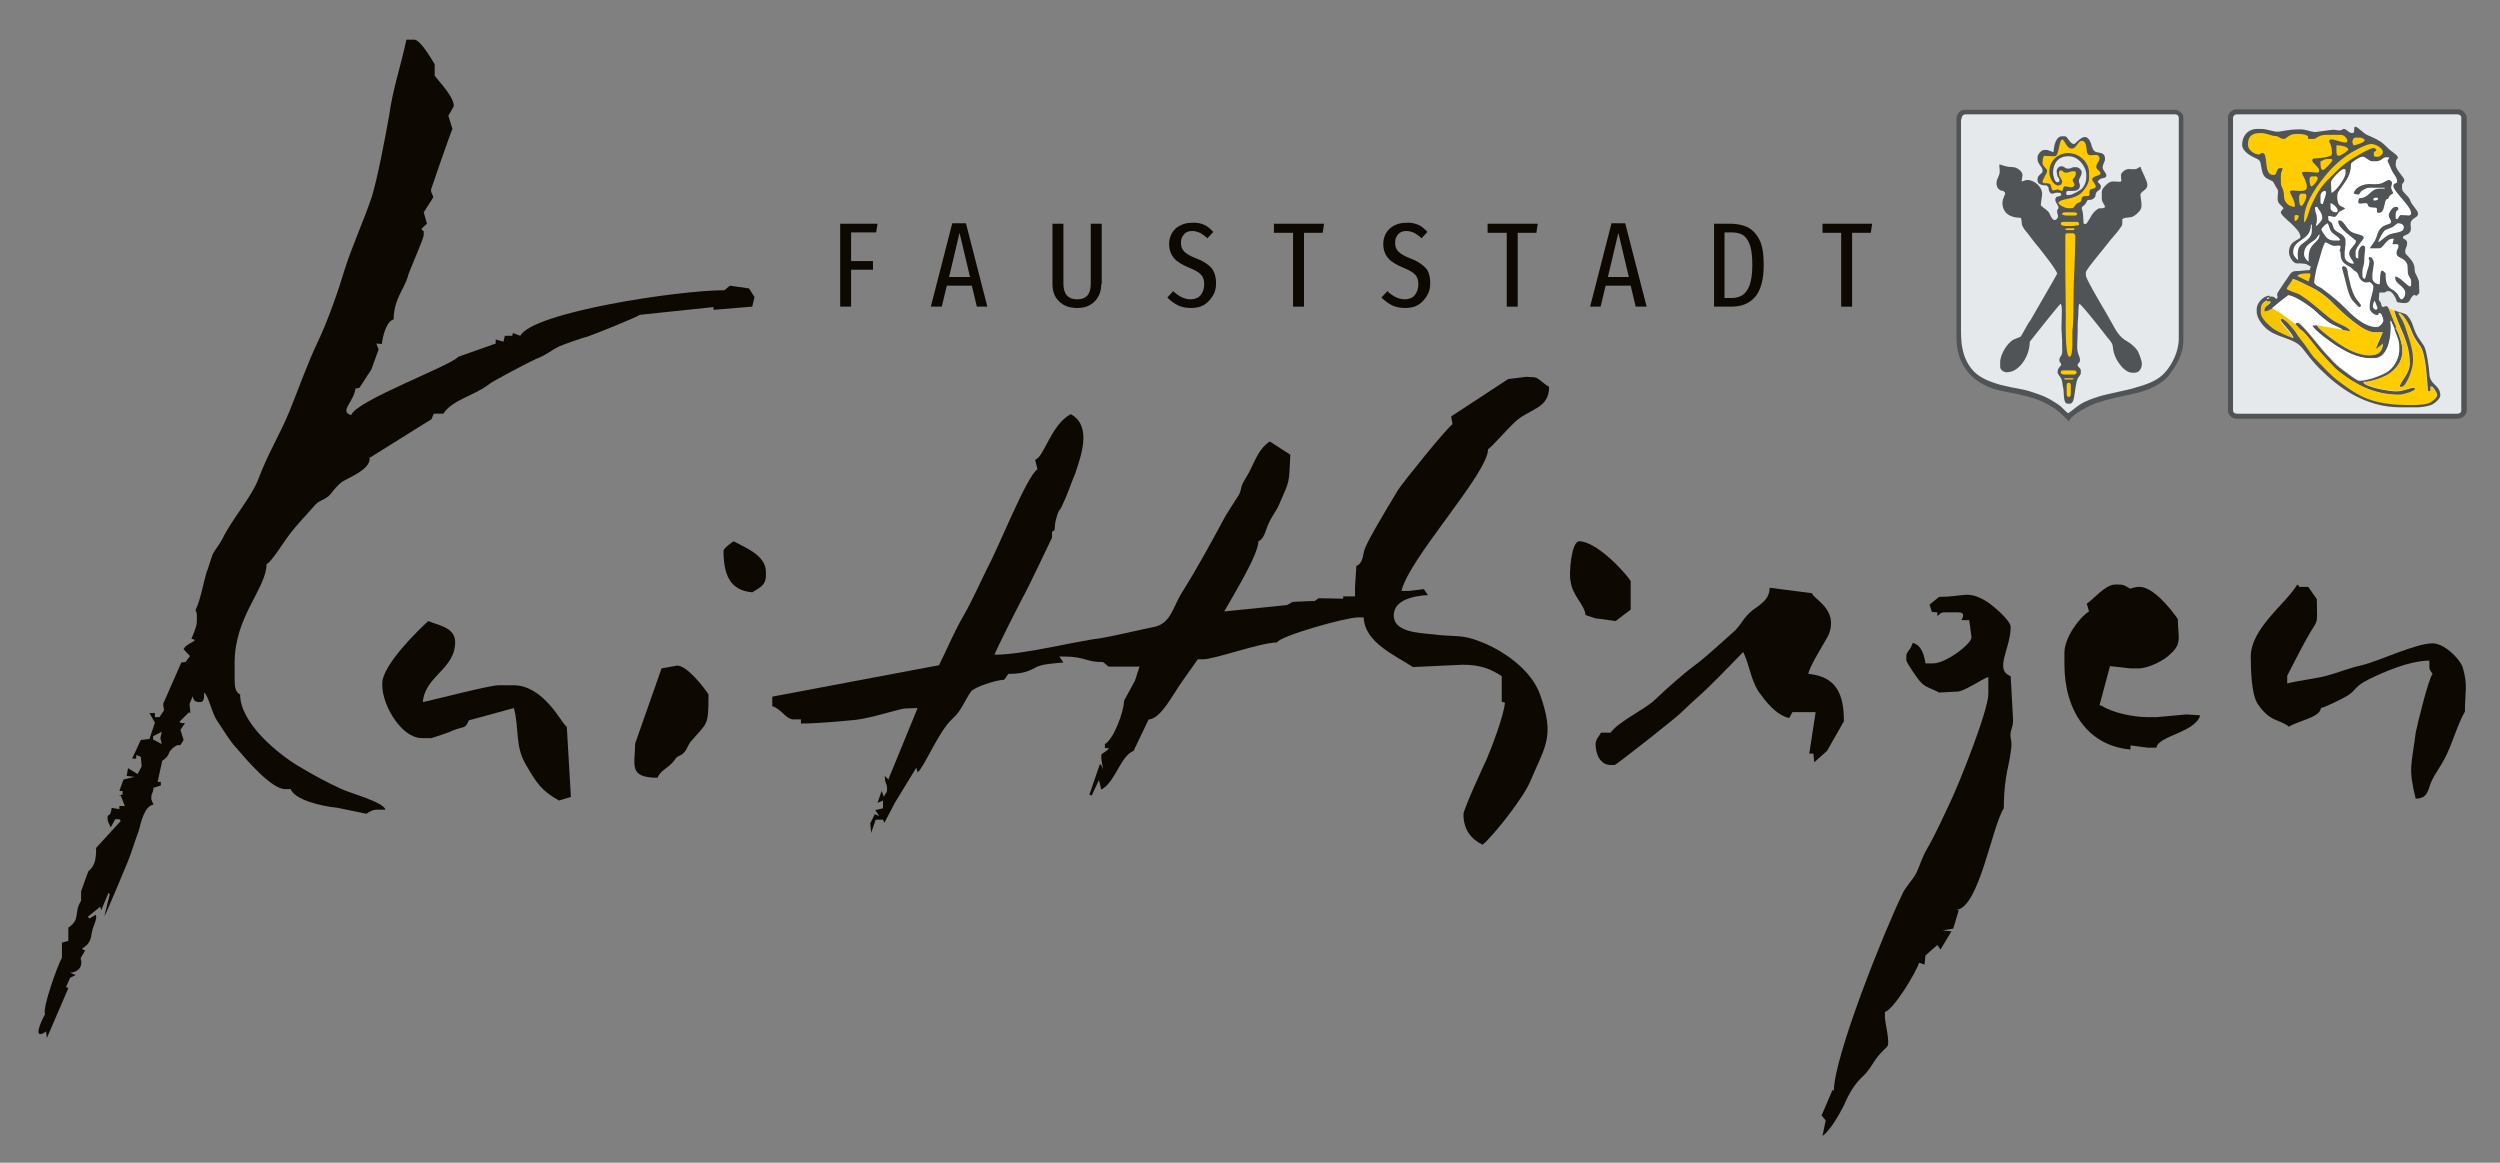 <?xml version="1.0" encoding="utf-8"?>
<!-- Generator: Adobe Illustrator 27.8.1, SVG Export Plug-In . SVG Version: 6.00 Build 0)  -->
<svg version="1.0" id="Ebene_1" xmlns="http://www.w3.org/2000/svg" xmlns:xlink="http://www.w3.org/1999/xlink" x="0px" y="0px"
	 viewBox="0 0 548.7 255.2" enable-background="new 0 0 548.7 255.2" xml:space="preserve">
<rect x="0" y="0" width="548.7" height="255.2" fill="#808080" stroke="none"/>
<g>
	<path fill-rule="evenodd" clip-rule="evenodd" fill="#505456" d="M539.3,91.9c1.1,0,2.1-0.8,2.1-1.8V25.9c0-0.9-0.9-1.9-1.8-1.9
		h-48.9c-0.7,0-1.7,0.9-1.7,1.6v64.5c0,1,0.9,1.8,1.9,1.8H539.3L539.3,91.9z"/>
	<path fill-rule="evenodd" clip-rule="evenodd" fill="#E5E9EC" d="M490.1,25.9c0-0.4,0.4-0.8,0.7-0.8h48.6c0.4,0,0.8,0.3,0.8,0.6
		v64.5c0,0.3-0.4,0.6-0.8,0.6h-48.3c-0.6,0-1-0.2-1-0.8V25.9L490.1,25.9z"/>
	<path fill-rule="evenodd" clip-rule="evenodd" fill="#F2C40D" d="M516.3,31.2c0,0.4,0.1,0.3,0.2,0.7c0.6,0,2.5-0.6,2.5-1.1
		c0-0.3-0.7-0.6-1-0.6h-0.9C516.6,30.2,516.3,30.7,516.3,31.2L516.3,31.2z"/>
	<path fill-rule="evenodd" clip-rule="evenodd" fill="#F5C500" d="M512.8,33.3c0,0.4,0.1,0.9,0.5,0.9c0.5,0,2.1-1.1,2.1-1.4
		c0-0.6-1.6-0.9-2.3-0.9h-0.3V33.3L512.8,33.3z"/>
	<path fill-rule="evenodd" clip-rule="evenodd" fill="#F5C500" d="M509.3,35.4v0.7c0,0.4,0.1,1.2,0.5,1.2h0.1c0.3,0,2-1.7,2-2.1
		c0-0.2-0.1-0.3-0.3-0.3h-0.8C510.1,34.9,509.8,35.3,509.3,35.4L509.3,35.4z"/>
	<path fill-rule="evenodd" clip-rule="evenodd" fill="#F2C40D" d="M506.9,39.4L506.9,39.4c0,0.5,0.1,1.5,0.4,1.5
		c0.3,0,1.4-1.3,1.4-1.7c0-0.2-0.1-0.5-0.4-0.5h-0.7C507.1,38.7,506.9,38.9,506.9,39.4L506.9,39.4z"/>
	<path fill-rule="evenodd" clip-rule="evenodd" fill="#FBFBFB" d="M511.6,40l0.1,2.4c0.6-0.1,3.1-3.1,3.1-4.3v-0.6
		c0-0.2-0.1-0.3-0.3-0.3h-0.1C513.8,37.1,511.6,39.3,511.6,40L511.6,40z"/>
	<path fill-rule="evenodd" clip-rule="evenodd" fill="#F5C500" d="M493.4,31.5v0.3c0,1,1.3,2,2.3,2h0.1c0.4,0,0.2-0.3,0.6-0.3h0.2
		c1.2,0,0.1,4.8,2.3,4.8h0.3c0.5,0,0.4-1.5,1.2-1.5h0.6c0,0.6-0.4,0.9-0.4,1.7v1.2c0,0.9,0.2,1,0.4,1.6c0.2,0.5,0.2,1.2,0.3,1.8
		c0.1,1.3,1,1.9,2.1,2.2l0.3-0.1c0-1.5-1.1-2.6-1.1-3.3v-0.1c0-0.5,1.2-0.2,1.8-0.2h0.5c0.7,0,1.4-0.1,1.4-0.8v-0.2
		c0-1.1-1.1-2.8-1.1-2.9c0-0.6,2.8-0.1,3.5-0.1c0.2,0,0.3-0.3,0.3-0.5c0-0.6-1.5-1.7-1.5-2.1V35c0-0.2,0.1-0.2,0.2-0.4
		c0.9,0,4.1-0.3,4.1-0.9v-0.7c0-1.2-0.6-2-0.6-2.2c0-0.2,0.2-0.4,0.4-0.4h0.3c0.5,0,3.3,1.2,3.3,0.4v-0.2c0-0.3-0.8-1.2-1.3-1.2
		h-3.5c-1.4,0-2.2,0.9-2.5,0.9h-1.3V30c0-0.5-1.3-0.7-1.9-0.7h-0.9c-1.4,0-2,1.1-2.5,1.1c-0.5,0-0.8-0.2-1.1-0.4
		c-0.5-0.3-0.7-0.1-1.3-0.3c-0.8-0.1-1.8-0.6-2.5-0.6H496C494.4,29.2,493.4,29.9,493.4,31.5L493.4,31.5z"/>
	<path fill-rule="evenodd" clip-rule="evenodd" fill="#F8F8F8" d="M520.9,43.7c0,0.2,0.1,0.3,0.3,0.3c0.4,0,0.3-0.1,0.7-0.2v-0.4
		h-0.6C521.1,43.4,520.9,43.6,520.9,43.7L520.9,43.7z"/>
	<path fill-rule="evenodd" clip-rule="evenodd" fill="#F5C500" d="M505.7,48.1v0.7c0.5-0.2,0.9-2.1,1.2-2.7c0.4-1,0.8-1.8,1.2-2.7
		c0.9-1.8,2-3.2,3.4-4.5c1.5-1.5,2.3-2.4,4.2-3.7c0.7-0.5,4.4-2.7,5.2-2.7c0.4,0,0.5,0.2,0.7,0.4c-0.2,0.3-0.6,0.3-0.6,0.7V34
		c0,0.2,0.2,0.4,0.4,0.4h0.5c0.5,0,1.1-0.6,1.1-1c0-0.8-1.6-1.8-2.6-1.8c-1.1,0-4.5,1.9-5.3,2.5c-1.6,1.1-2.9,2.2-4.1,3.7
		C509.1,39.9,505.7,44.3,505.7,48.1L505.7,48.1z"/>
	<path fill-rule="evenodd" clip-rule="evenodd" fill="#F2C40D" d="M504.6,43.2c0,0.6,0,2,0.5,2c0.4,0,1.1-1.7,1.1-2v-0.3
		c0-0.2-0.2-0.4-0.4-0.4h-0.7C504.8,42.5,504.6,42.9,504.6,43.2L504.6,43.2z"/>
	<path fill-rule="evenodd" clip-rule="evenodd" fill="#F8F8F8" d="M509.3,43v1.2c0,0.3,0,0.3,0.1,0.5l0.4,0.1c0.1-0.2,0.7-2,0.7-2.3
		v-0.3c0-0.2-0.1-0.3-0.2-0.3C509.8,42,509.3,42.5,509.3,43L509.3,43z"/>
	<path fill-rule="evenodd" clip-rule="evenodd" fill="#20201F" d="M453.6,86.5v-1.9c0-0.3,0.1-0.6,0.4-0.6h0.1
		c0.3,0,0.4,0.3,0.4,0.6v1.9c0,0.3-0.1,0.6-0.4,0.6H454C453.7,87.1,453.6,86.8,453.6,86.5L453.6,86.5z M454.8,83.3h-1.7V83h2
		C455,83.3,455.1,83.3,454.8,83.3L454.8,83.3z M452.3,81.8c0-0.2,0-0.1,0.1-0.4c0.2-0.1,0.2-0.1,0.5-0.1h2.4c0.2,0,0.5,0.3,0.5,0.4
		c0,0.2-0.3,0.5-0.5,0.5H453C452.7,82.2,452.3,82,452.3,81.8L452.3,81.8z M454.2,78.3L454.2,78.3c-1,0-0.8-8-0.8-9.4
		c0-3.4-0.1-6.6-0.1-10.1v-7c0-0.3,0-0.3,0.1-0.5c0.2-0.1,0.2-0.1,0.5-0.1h1.1c0.3,0,0.5,0.4,0.5,0.7c0,4.6-0.4,9-0.4,13.4
		c0,1.6,0.1,5.4-0.2,6.8C454.7,73.2,455.2,78.3,454.2,78.3L454.2,78.3z M453.3,50.2c0.3,0,0.4-0.1,0.7-0.1h1c0.2,0,0.3,0.1,0.3,0.2
		c0,0.1-0.1,0.2-0.3,0.2h-1.4C453.3,50.4,453.4,50.4,453.3,50.2L453.3,50.2z M452.3,49.1c0-0.3,0.3-0.4,0.6-0.4h3
		c0.2,0,0.4,0.2,0.4,0.4l0,0.3l-1.3,0.2h-1.6C453,49.6,452.3,49.5,452.3,49.1L452.3,49.1z M453.2,46.6h1.9c0.3,0,0.8,0.1,0.8,0.3
		c0,0.2-0.2,0.4-0.4,0.4h-2c-0.4,0-0.5-0.1-0.9-0.2C452.7,46.7,452.8,46.6,453.2,46.6L453.2,46.6z M450.6,37.9
		c0-2.1,1.3-3.6,3.4-3.6h0.2c1.9,0,3.8,2.1,3.8,4.1V39c0,1.1-0.6,2.2-1.2,2.6c-0.5,0.3-1.9,1.2-2.6,1.2h-0.5
		c-0.1-0.3-0.1-0.2-0.1-0.4c0-0.2,0.1-0.5,0.3-0.5c1.2,0,2.6,0.2,2.7-1.1c0-0.6-0.3-0.8-0.1-1.6c0.2-0.5,0.5-0.8,0.5-1.4
		c0-0.4-0.7-1.1-1.2-1.1h-0.5c-0.5,0-0.6,0.3-1.2,0.3h-0.2c-0.6,0-0.7-0.5-1.3-0.5h-0.1c-0.6,0-1.1,0.6-1,1.3c0,0.2,0.1,0.8,0.2,0.9
		c0.1,0.3,0.4,0.5,0.4,0.7c0,0.3,0,0.3-0.1,0.5c-0.3,0.1-0.2,0.1-0.4,0.1C450.9,40,450.6,38.6,450.6,37.9L450.6,37.9z M450.9,34.3
		c1,0.1,0.9-3.5,1.8-3.5c0.5,0,1,2,2,2h0.2c0.8,0,1.2-1.7,2.1-1.7c1,0,0.9,1.4,1.1,2.2c0.2,1.4,0.9,0.9,2.1,0.9h0.1
		c0.2,0,0.6,0.4,0.6,0.6V35c0,0.6-0.7,1.1-0.7,1.8v0.1c0,0.4,0.9,0.8,0.9,1.3v0.1c0,0.5-1.8,0.5-1.8,1.3c0,0.3,0.8,1.1,0.8,1.6
		c0,0.2-0.7,0.5-1.1,0.5l-0.3,0.4l0,0.9l-0.2,0.2c-0.6,0-0.9-0.2-1.3,0.2c-0.4,0.3-0.1,0.9-0.5,1.1c-0.5,0.3-0.5,0-1,0.6
		c-0.2,0.2-0.5,0.8-0.8,0.8h-0.9c-0.6,0-2.1-0.7-2.1-1.2c0-0.5,1.6-0.8,2.2-0.9c1-0.2,1.4-0.3,2.2-0.8c0.9-0.5,2.3-2.3,2.3-3.6V38
		c0-2.3-2.2-4.3-4.6-4.3c-2.3,0-4.1,1.8-4.1,4v0.3c0,1,0.9,2.8,1.9,2.8c0.5,0,0.9-0.3,0.9-0.9c0-0.3-0.7-1-0.7-1.6v-0.4
		c0-0.2,0.2-0.4,0.4-0.4h0.1c0.4,0,0.3,0.5,1,0.5c0.7,0,1-0.3,1.4-0.3h0.7c0.1,0.2,0.1,0.2,0.1,0.5v0.1c0,0.6-0.7,1.1-0.7,1.3
		c0,0.3,0.4,0.6,0.4,1.1c0,0.3-0.4,0.5-0.7,0.5c-0.6,0-0.8-0.2-1.4-0.2c-0.3,0-0.5,0.6-0.5,1c-0.6,0-0.7-0.3-1-0.3
		c-0.5,0-0.7,0.2-1.2,0.2c-0.7-1.3,0.2-1.6-2-1.6c-0.1-0.1-0.2-0.2-0.2-0.3c0-0.5,1-1.8,1-2.4c0-0.5-1-1-1-1.7v-0.1
		c0-0.6,0.1-1.1,0.3-1.5L450.9,34.3L450.9,34.3z M450.7,33.4l-1.5-0.1h-0.6c-0.7,0-1.5,1-1.5,1.6v0.4c0,1.1,1.1,1.7,1.1,2.5v0.2
		c0,0.5-1.1,0.8-1.1,1.7v0.3c0,0.8,1.1,1.1,2,1.1l0.4,0.4c0,0.6,0.3,1.4,0.8,1.4h0.1c0.4,0,0.4-0.2,0.8-0.2h0.7
		c0.2,0,0.4,0.2,0.4,0.4c0,0.5-1.3,0.1-1.3,1.1c0,0.6,0.7,1.2,0.7,1.8c0,0.3-0.3,0.3-0.3,0.7c0,0.6,0.2,0.8,0.2,1.2
		c0,0.3-0.4,0.8-0.7,0.8c-0.7,0-1-1.3-1.4-1.8c-0.5-0.6-1.3-1-1.7-1.5l0.3-2.2c0.3-1.7-1.6-3.3-3.2-3.3c-0.6,0-0.7,0.3-1.3,0.3
		l0.2-1.3c0.1-0.8-1.1-1.7-1.9-1.8c-0.7-0.1-1,0-1.7-0.2c-0.5-0.1-1-0.4-1.5-0.4l0.1,1.3c0.1,1.1-0.7,1.8-0.7,2.7v0.2
		c0,0.9,0.5,1.6,1.5,1.6c0.1,0.1,0.4,0.4,0.4,0.5c0,0.4-0.6,1.2-0.6,2.1c0,2.2,1.7,3.3,4,3.3c0.4,0.8,0,1.2,0.5,2
		c0.3,0.4,0.8,1.1,1.1,1.5c0.7,0.9,1.5,1.9,2.2,2.8c0.6,0.7,4.2,5.2,4.2,6c0,0.1-5.3,9.2-5.8,10.1c-0.5,0.8-0.9,1.6-1.5,2.5
		c-1,1.7-0.4,1-2.2,1.8c-1.3,0.6-3,3.1-3,5v1c0,0.7,0.8,1.2,1.4,1.2h0.1c2.8,0,5-3.6,5-6.7c0.5-0.7,6.6-8.3,6.7-8.3
		c0.5,0,0.3,2.4,0.3,3c0,0.9-0.1,2.4,0,3.3c0.1,1,0.1,2.1,0.1,3.2c0,0.5,0.1,1.2-0.1,1.6c-0.2,0.4-0.5,0.6-0.5,1.1v0.3
		c0,0.3,0.4,0.5,0.4,0.8v0.1c0,0.4-0.8,0.6-0.8,1.7c0,0.3,0.6,1,0.8,1.4c0.3,0.7,0.2,1.2,0.4,1.9c0.3,0.8-0.2,3.6,1,3.6h0.5
		c1,0,1-2.3,1.2-3.3c0.1-0.6,0.2-1.3,0.4-1.9c0.2-0.7,0.8-1,0.8-1.6v-0.4c0-0.8-0.7-0.7-0.7-1.3c0-0.4,0.5-0.3,0.5-1v-0.3
		c0-0.5-0.6-1-0.6-2.7c0-0.9,0.1-2.1,0.1-3.2c0-0.5,0-2.7,0.1-3.1c0.1-0.3,0-3.1,0.3-3.1c0.4,0,5.4,6.4,6,7.2c0.4,0.5,1.2,1.3,1.3,2
		c0.1,1.2,0.2,1.8,0.7,2.7c0.6,1.2,1.9,3.2,3.6,3.2h0.5c0.9,0,1.6-0.9,1.6-2c0-0.6-0.7-2.5-1-2.9c-0.5-0.7-1.3-1.5-2.1-1.9
		c-1.8-1.1-2.5-2.5-3.6-4.3c-0.8-1.3-5.6-9.3-5.6-10.3v-0.6c0-0.6,3.7-4.8,4.2-5.6c0.6-0.9,1.5-1.9,2.2-2.7c0.3-0.4,0.8-1,1.1-1.4
		c0.6-0.8,0.5-0.7,0.5-2c0.8-0.5,1.8-0.1,2.7-0.8c0.5-0.4,1.5-1.2,1.5-2l0-0.8l-0.2-1.5c-0.2-1,1.5-1.1,1.5-2.4v-0.1
		c0-0.8-1.3-3-1.5-3.9c-0.4,0.1-0.6,0.4-1,0.5c-0.4,0.1-1.2,0-1.6,0c-0.7,0-1.8,0.8-1.7,1.5l0.1,1.1l-0.2,0.2
		c-1.2,0-1.9-0.3-2.7,0.3c-0.5,0.3-1.4,1.2-1.4,1.9v1.6c0,0.6,0.7,1.3,0.7,1.6c0,0.6-1,0.3-1.5,0.5c-0.3,0.2-0.9,0.7-1.1,1
		c-0.3,0.4-1.2,2.4-1.7,2.4c-0.2,0-0.2-0.1-0.4-0.2c0-0.7-0.1-1-0.1-1.7c0-0.9-0.3-1.3-0.3-1.6c0-0.4,0.5-0.5,0.7-0.8
		c0.1-0.1,0.4-0.8,0.6-1c0.9,0,1.3-0.2,1.7-0.8c0-1.5,1.2-1,1.2-2.1c0-0.5-0.4-0.7-0.7-1.1c0.6-1.2,1.9-0.5,1.9-1.4
		c0-0.5-0.7-1.1-0.8-1.6c-0.1-0.6,0.5-1.4,0.5-1.9v-0.2c0-1.2-0.9-1.2-1.8-1.4c-0.9-0.2-0.9-1.2-1.3-2c-1.3-3.1-3.3,0.2-3.7,0.2
		c-0.9,0-1.4-1.7-2-1.7h-0.6C451.1,29.9,450.8,32,450.7,33.4L450.7,33.4z"/>
	<path fill-rule="evenodd" clip-rule="evenodd" fill="#F8F8F8" d="M511.5,45.6c0,0.6,0.6,1,1.2,1c0.2,0,0.4-0.2,0.4-0.4
		c0-0.5-1-1.6-1.6-1.6V45.6L511.5,45.6z"/>
	<path fill-rule="evenodd" clip-rule="evenodd" fill="#242422" d="M516.6,42.5c1.3,0.3,1,0.3,1.7-0.4c0.3-0.3,1.2-0.8,1.8-0.8h3.4
		v0.2h-1.1c-2.2,0-2.3,2.1-4.5,2.1c-0.1,0.2-0.2,0.4-0.2,0.8v0.1c0,0.5,0.8,0.2,1.4,0.2h0.2c0.5,0,0.4,0.6,0.7,0.8
		c0.1,0.1,1.3,0.2,1.5,0.2l0.2,0.2c0,0.4-0.1,0.9,0.3,0.9h0.2c0.9,0,1-1.7,1.3-2.4c0.4-1.2,0.6-0.2,0.8-1c0.2-0.5,0.6-0.6,1-0.9
		c-0.1-0.2-0.5-0.9-0.5-1.2c0-0.4,0.2-0.6,0.2-1.1c0-0.2-0.4-0.6-0.6-0.6h-0.1c-0.4,0-1.1,0.6-1.8,0.8c-0.7,0.2-1.8,0.1-2.6,0.1
		C518.6,40.5,516.7,41.4,516.6,42.5L516.6,42.5z"/>
	<path fill-rule="evenodd" clip-rule="evenodd" fill="#F2C40D" d="M503.6,47.5V48c0,0.3,0,0.3,0.1,0.5c0.4,0,0.8-0.6,0.8-0.9v-0.1
		c0-0.2-0.1-0.3-0.3-0.3h-0.3C503.7,47.2,503.6,47.3,503.6,47.5L503.6,47.5z"/>
	<path fill-rule="evenodd" clip-rule="evenodd" fill="#F8F8F8" d="M508.1,45.7L508.1,45.7c0,0.7,0.4,1.3,0.4,2.1v0.6
		c0,0.6-0.2,0.7-0.2,1.2c0.3-0.1,1.4-1.2,1.4-1.7c0-1.2-0.9-1.8-1.1-2.5C508.3,45.4,508.1,45.4,508.1,45.7L508.1,45.7z"/>
	<path fill-rule="evenodd" clip-rule="evenodd" fill="#242422" d="M524,35.2c-0.1,0,0.8,1.9,1,2.2c0.4,0.7,1.1,1.5,1.1,2.2v0.2
		c0,0.5-0.8,0.2-0.8,0.9c0,1.4,3.9,4.4,3.9,6c0,0.3-0.2,0.4-0.4,0.5l-1.8-0.1c-0.5,0-0.6,0.9-0.9,0.9c-0.2,0-0.3-0.1-0.3-0.3V47
		c0-1,0.6-0.9,0.6-1.3c0-0.2-0.2-0.4-0.4-0.4h-0.2c-0.7,0-1.5,1.2-1.5,1.9c0,0.5,0.5,0.8,0.5,1.4c0,0.8-2,0.2-2.9,2.4
		c-0.2,0.6-0.5,1.3-0.7,1.8c-0.3,0.5-1,1.4-1.1,1.6h2.1c0.9,0,1.5-2.1,2.9-2.1l0.3,0l-0.3,1.2h1c0.2,0,0.3,0.1,0.3,0.3V54
		c0,0.5-0.4,0.7-0.4,1.4v0.1c0,1.1,1.6,0.8,2.3,2.3c0.2,0.5,0.1,1.5,0.2,2.1c0.1,0.6,0.7,1.1,0.7,1.7v0.8c0,0.3-0.1,0.3-0.3,0.4
		c-0.9-0.5-2.2-2.2-3.2-2.2v0.3c0,1.3,2.2,1.8,2.2,3.3v0.2c0,0.4-0.4,1.2-0.8,1.2c-0.4,0-0.7-0.9-1-1.3c-0.5-0.6-0.6-0.6-1.3-1
		c-1.1-0.6-1.2-1.7-1.2-3.4c-0.1-0.2-0.4-0.6-0.8-0.6c-0.5,0-0.4,2.5-0.5,3c-0.8,0-1.6-0.6-1.6-1.3l0-1.1l0.3-2
		c0.1-0.5-0.3-1.6-0.9-1.6c-0.1,0-0.2,0.1-0.2,0.3c0,0.6,0.3,0.3,0.1,1.1c-0.1,0.6-0.1,0.7-0.3,1.2c-0.1,0.4-0.4,2.2-0.7,2.2
		c-0.3,0-0.5-0.4-0.5-0.7v-0.8c0-1.1,0.4-1.4,0.4-2.5c0-1.1,0.2-2,0.2-2.7c0-0.3-0.1-0.6-0.4-0.6h-0.1c-0.4,0-1,1-1,1.6v1.2
		c-0.5,0-0.6-0.2-0.6-0.7v-0.7c0-0.9,1.8-2.8,1.8-3.1c0-0.9-2.1-0.7-3-1.5c-0.7-0.6-1.5-2.3-2.2-2.3h-0.4v0.3c0,1.5,3.9,4,3.9,4.2
		c0,0.8-1.5,1.7-1.5,2.7c0,0.9,1,1.6,1,2.3c-0.9,0-2-0.7-2-1.6l0-1l0.2-1.7v-0.8c0-1.2-1.5-1.7-2.2-2.2c-0.5-0.4-0.5-0.8-0.7-1.4
		c-0.3-0.9-0.9-0.4-0.9-1.2v-0.6c0.7,0,0.8,0.2,1.4,0.2c0.4,0,0.7-0.9,1-1.1c0.3-0.3,0.9-0.3,1.3-0.8c-1.1-0.6-1.5-0.4-1.7-2
		c-0.2-1.4,0.2-1.6,0.9-2.6c1-1.5,2.1-2.6,2.1-5.2c0.2-0.4,1.9-1.5,2.5-1.5h0.1c0.6,0,1.3,1,2.1,1h0.7c1.3,0,1.3-0.9,2.5-0.9h0.4
		l0.1,0.1L524,35.2L524,35.2z"/>
	<path fill-rule="evenodd" clip-rule="evenodd" fill="#242422" d="M522,53.2c0.1-0.6,1.1-2.4,1.5-2.7c0.4-0.2,1.1-0.4,1.5-0.6
		c0.3-0.1,1.1-0.9,1.3-0.9c0.7,0,1.3,0.3,1.3,0.9c0,1.2-1.9,1.1-3,1.5C523.7,51.7,522.8,52.7,522,53.2L522,53.2z"/>
	<path fill-rule="evenodd" clip-rule="evenodd" fill="#242422" d="M509.5,50.4L509.5,50.4c0-0.3,1.1-1.2,1.3-1.4
		c0.5,0.4,0.3,1.3,1.1,2.1c0.4,0.4,1.6,1.1,1.7,1.6c-0.2,0.1-0.2,0.1-0.5,0.1h-0.5c-0.9,0-1.5-0.2-2-0.7
		C510.4,51.8,509.5,50.6,509.5,50.4L509.5,50.4z"/>
	<path fill-rule="evenodd" clip-rule="evenodd" fill="#242422" d="M504.3,56c0,0.3,0.1,0.8,0.2,1.1c-0.4-0.3-1.1-1-1.1-1.7
		c0-3.1,3.9-2.5,3.9-6.1h0.2v1.4c0,1.3-0.9,2-1.7,2.5C504.7,53.9,504.3,54.3,504.3,56L504.3,56z"/>
	<path fill-rule="evenodd" clip-rule="evenodd" fill="#242422" d="M506.7,56.5v0.8c-0.5-0.1-1-1-1-1.6v-0.1c0-1.2,0.7-1.8,1.4-2.4
		c0.4-0.3,0.7-0.5,1.1-0.8c0.4-0.3,0.6-0.9,0.9-1.1C509,53.5,506.7,53,506.7,56.5L506.7,56.5z"/>
	<path fill-rule="evenodd" clip-rule="evenodd" fill="#242422" d="M513.5,55.2v0.3c0,2.7,1.5,2.4,2.6,3.6c0.8,0.8,1,0.4,1.4,1.6
		c0.2,0.7,0.9,1.4,1.7,1.4c0.3,0,0.4-0.1,0.7-0.1c0.2,0.1,0.8,0.6,0.8,0.9V63c0,1.3-0.8,2.9-0.8,4.2v0.5c0,0.7,0.9,1.4,1.6,1.6
		c0.4-0.2,0.3-0.5,0.6-0.5c0.4,0,0.8,1.2,0.8,1.6c0,0.6-0.8,1.5-1.4,1.5c-3,0-5.7-2.9-7.3-4.5c-1-1-2.1-1.8-3.1-2.7
		c-0.5-0.4-1.1-1-1.7-1.3c-0.7-0.5-1.3-0.5-1.7-1.3c0.2-0.8,0.2-1.6,0.4-2.4c0.2-0.8,0.5-1.5,0.6-2.2c0.1-0.6,1-4.2,1.5-4.2
		c0.3,0,0.9,0.5,1.3,0.6c0.6,0.3,0.9,0.1,1.6,0.1h0.1c0.2,0,0.3,0.1,0.3,0.2C513.7,54.6,513.5,54.7,513.5,55.2L513.5,55.2z"/>
	<path fill-rule="evenodd" clip-rule="evenodd" fill="#242422" d="M504.2,60.6c0.3-0.5,1.4-0.6,2.1-0.6h0.5c0.2,0,0.3,0.1,0.3,0.3
		c0,0.2-0.3,1.1-0.4,1.4l0,0.1L504.2,60.6L504.2,60.6z"/>
	<path fill-rule="evenodd" clip-rule="evenodd" fill="#242422" d="M520.8,67.2c0-0.4,0.2-1,0.4-1.2c0.1,0.3,0.6,1.5,0.6,1.5
		c0,0.2,0,0.1-0.1,0.4l-0.3,0.1C521.1,67.9,520.8,67.8,520.8,67.2L520.8,67.2z"/>
	<path fill-rule="evenodd" clip-rule="evenodd" fill="#2A2A29" d="M514.1,58.7c0.4,1.6,0.9,3.3,1.3,5c0.2,0.9,0.5,1.5,1,2.2
		c0.2,0.3,1.2,1.6,1.6,1.6c0.2,0,0.4-0.2,0.4-0.4c0-0.1-1.1-1.4-1.3-1.8c-0.4-0.8-0.7-1.3-0.9-2.2c-0.2-0.9-0.4-1.7-0.6-2.5
		c-0.3-1-0.2-1.8-1.1-2.1L514.1,58.7L514.1,58.7z"/>
	<path fill-rule="evenodd" clip-rule="evenodd" fill="#F5C500" d="M503.8,73.2l0.1-0.2l0.2,0l0.2,0.3l0.1-0.6l-0.3-0.1l0.5-0.2v0.3
		h0.2l0-0.1l0.3-0.1l-1.3-1.4c-0.3-0.1-2-1.5-2.5-1.8c-0.5-0.3-0.8-0.6-1.3-0.9c-0.5-0.3-1-0.5-1.4-0.8c-0.3,0.1-1.1,0.6-1.4,0.6
		H497v-0.3c0-0.8,1-1,1.4-1.7l-0.2-0.2l-0.7,0c-0.8,0.7-1.4,0.7-1.4,2.3v0.6c0,1.2,2,2.9,2.8,3.5c0.7,0.4,3.5,1.9,4.4,2
		c-0.3-1.2-2.8-3.5-2.8-3.9c0-0.2,0.1-0.3,0.2-0.3C501.5,70.2,503.4,72.6,503.8,73.2L503.8,73.2z"/>
	<path fill-rule="evenodd" clip-rule="evenodd" fill="#505456" d="M503.8,71.1l1.3,1.4c1.1,0.8,3,3.6,4.1,4.8
		c1.5,1.6,2.6,3.1,4.4,4.5c3.2,2.4,7.3,4.9,12.9,4.9h0.3c0.7,0,3.3-0.8,3.3-1.3c0-0.1-0.2-0.3-0.4-0.3c-0.7,0-2.2,0.8-3.8,0.8
		c-1.6,0-7-1-7.2-2c1.8,0,4.7-1.1,5.8-1.9c1.3-1,2.8-2.6,2.8-4.9c0-1.7-0.9-4.3-1.6-5.2l-0.3,0.4c0.3,1.2,1.1,2.4,1.1,4v0.7
		c0,2.1-1.4,4.1-2.8,4.8c-1.2,0.7-4.1,1.8-5.9,1.8c-0.6,0-3.3-2.2-3.9-2.6c-1.4-1-2.1-2-3.3-3.2c-0.9-0.9-5.5-6.9-6.2-6.9h-0.1
		C504,70.7,503.9,70.9,503.8,71.1L503.8,71.1z"/>
	<path fill-rule="evenodd" clip-rule="evenodd" fill="#E2E6E6" d="M430.5,26.2v46.6c0,3.6,0.7,6,2.2,8.1c1.5,2.1,3.9,2.9,6.6,3.7
		c0.7,0.2,3.5,0.8,4.3,0.9c1.2,0.1,3,0.8,4.1,1.2c1.2,0.4,2.5,1.1,3.4,1.7c0.5,0.3,1.1,0.7,1.5,1.1c0.3,0.3,1.1,1.1,1.4,1.3
		c1-0.7,1.7-1.4,2.9-2.1c1-0.6,2.4-1.2,3.6-1.5c2.6-0.8,5.5-1.2,8.2-2c2.7-0.8,5.1-1.6,6.7-3.5c1.4-1.6,2.9-4.4,2.9-7.3V25.9
		c0-0.5-0.3-0.8-0.8-0.8h-46C430.8,25.2,430.5,25.6,430.5,26.2L430.5,26.2z"/>
	<path fill-rule="evenodd" clip-rule="evenodd" fill="#505456" d="M429.4,26.1v48c0,6.7,4.2,10.5,9.9,11.7c3,0.6,6,1.1,8.6,2.2
		c1.2,0.5,2.4,1.2,3.4,1.9c0.5,0.3,2.8,2.6,2.8,2.6c0.4-1.5,4.8-3.7,6.5-4.2c2.7-0.9,5.7-1.4,8.6-2.1c2.5-0.6,5.6-2.1,6.9-3.9
		c1.5-2,3.1-4.4,3.1-7.7V25.7c0-0.8-1-1.6-1.9-1.6h-46.1C430.2,24.1,429.4,25,429.4,26.1L429.4,26.1z"/>
	<path fill-rule="evenodd" clip-rule="evenodd" fill="#E5E9EC" d="M430.5,26.2c0-0.6,0.3-1.1,0.9-1.1h46c0.5,0,0.8,0.3,0.8,0.8v48.4
		c0,2.9-1.5,5.7-2.9,7.3c-1.6,1.9-3.9,2.7-6.7,3.5c-2.7,0.8-5.6,1.2-8.2,2c-1.2,0.4-2.6,0.9-3.6,1.5c-1.2,0.7-1.9,1.5-2.9,2.1
		c-0.3-0.2-1.1-1-1.4-1.3c-0.4-0.4-1-0.8-1.5-1.1c-0.9-0.6-2.2-1.3-3.4-1.7c-1.1-0.4-2.8-1-4.1-1.2c-0.7-0.1-3.6-0.7-4.3-0.9
		c-2.8-0.8-5.1-1.7-6.6-3.7c-1.6-2.1-2.2-4.5-2.2-8.1V26.2L430.5,26.2z"/>
	<path fill-rule="evenodd" clip-rule="evenodd" fill="#505456" d="M450.7,33.4c0.1-1.4,0.5-3.5,1.9-3.5h0.6c0.6,0,1.1,1.7,2,1.7
		c0.5,0,2.5-3.3,3.7-0.2c0.3,0.9,0.4,1.8,1.3,2c1,0.2,1.8,0.2,1.8,1.4V35c0,0.5-0.6,1.2-0.5,1.9c0.1,0.5,0.8,1.1,0.8,1.6
		c0,0.9-1.3,0.2-1.9,1.4c0.3,0.4,0.7,0.5,0.7,1.1c0,1-1.2,0.6-1.2,2.1c-0.4,0.6-0.7,0.8-1.7,0.8c-0.1,0.2-0.5,0.9-0.6,1
		c-0.2,0.2-0.7,0.4-0.7,0.8c0,0.3,0.3,0.7,0.3,1.6c0,0.7,0.1,1,0.1,1.7c0.2,0.1,0.2,0.2,0.4,0.2c0.4,0,1.3-2,1.7-2.4
		c0.2-0.3,0.8-0.8,1.1-1c0.5-0.2,1.5,0.1,1.5-0.5c0-0.2-0.7-1-0.7-1.6v-1.6c0-0.7,0.9-1.5,1.4-1.9c0.8-0.6,1.5-0.3,2.7-0.3l0.2-0.2
		l-0.1-1.1c-0.1-0.7,1-1.5,1.7-1.5c0.4,0,1.2,0.1,1.6,0c0.4-0.1,0.6-0.4,1-0.5c0.2,0.9,1.5,3.1,1.5,3.9v0.1c0,1.3-1.7,1.3-1.5,2.4
		l0.2,1.5l0,0.8c0,0.8-0.9,1.6-1.5,2c-0.9,0.7-1.9,0.2-2.7,0.8c0,1.3,0.1,1.2-0.5,2c-0.3,0.4-0.7,1-1.1,1.4
		c-0.7,0.8-1.6,1.9-2.2,2.7c-0.6,0.8-4.2,5-4.2,5.6v0.6c0,1,4.9,8.9,5.6,10.3c1,1.8,1.7,3.3,3.6,4.3c0.7,0.4,1.6,1.2,2.1,1.9
		c0.3,0.4,1,2.3,1,2.9c0,1.1-0.6,2-1.6,2h-0.5c-1.6,0-3-2-3.6-3.2c-0.4-0.9-0.6-1.5-0.7-2.7c-0.1-0.7-0.9-1.5-1.3-2
		c-0.6-0.8-5.6-7.2-6-7.2c-0.3,0-0.2,2.8-0.3,3.1c-0.1,0.5-0.1,2.7-0.1,3.1c0,1.1-0.1,2.2-0.1,3.2c0,1.6,0.6,2.2,0.6,2.7v0.3
		c0,0.6-0.5,0.6-0.5,1c0,0.6,0.7,0.5,0.7,1.3v0.4c0,0.6-0.6,0.9-0.8,1.6c-0.2,0.6-0.3,1.3-0.4,1.9c-0.2,1-0.2,3.3-1.2,3.3h-0.5
		c-1.1,0-0.7-2.7-1-3.6c-0.2-0.7-0.1-1.2-0.4-1.9c-0.2-0.4-0.8-1-0.8-1.4c0-1.1,0.8-1.3,0.8-1.7V80c0-0.3-0.4-0.5-0.4-0.8v-0.3
		c0-0.5,0.4-0.7,0.5-1.1c0.2-0.4,0.1-1.1,0.1-1.6c0-1.1,0-2.2-0.1-3.2c-0.1-0.8,0-2.3,0-3.3c0-0.6,0.2-3-0.3-3
		c-0.1,0-6.2,7.6-6.7,8.3c0,3.1-2.3,6.7-5,6.7h-0.1c-0.6,0-1.4-0.5-1.4-1.2v-1c0-1.8,1.7-4.4,3-5c1.8-0.8,1.2-0.1,2.2-1.8
		c0.5-0.9,0.9-1.7,1.5-2.5c0.5-0.9,5.8-10,5.8-10.1c0-0.8-3.6-5.2-4.2-6c-0.8-0.9-1.5-1.9-2.2-2.8c-0.3-0.4-0.9-1-1.1-1.5
		c-0.5-0.8-0.1-1.3-0.5-2c-2.3,0-4-1-4-3.3c0-0.9,0.6-1.7,0.6-2.1c0-0.1-0.3-0.4-0.4-0.5c-0.9,0-1.5-0.7-1.5-1.6v-0.2
		c0-0.9,0.8-1.6,0.7-2.7l-0.1-1.3c0.4,0,0.9,0.3,1.5,0.4c0.7,0.2,1,0.1,1.7,0.2c0.8,0.1,2,1,1.9,1.8l-0.2,1.3c0.6,0,0.6-0.3,1.3-0.3
		c1.5,0,3.4,1.6,3.2,3.3l-0.3,2.2c0.3,0.5,1.2,0.9,1.7,1.5c0.4,0.5,0.7,1.8,1.4,1.8c0.3,0,0.7-0.5,0.7-0.8c0-0.4-0.2-0.6-0.2-1.2
		c0-0.4,0.3-0.4,0.3-0.7c0-0.6-0.7-1.1-0.7-1.8c0-1,1.3-0.5,1.3-1.1c0-0.2-0.2-0.4-0.4-0.4h-0.7c-0.4,0-0.4,0.2-0.8,0.2h-0.1
		c-0.5,0-0.8-0.7-0.8-1.4l-0.4-0.4c-0.9,0-2-0.2-2-1.1v-0.3c0-0.9,1.1-1.2,1.1-1.7v-0.2c0-0.8-1.1-1.4-1.1-2.5v-0.4
		c0-0.6,0.8-1.6,1.5-1.6h0.6L450.7,33.4L450.7,33.4z"/>
	<path fill-rule="evenodd" clip-rule="evenodd" fill="#FFCA00" d="M454.2,78.3c1,0,0.5-5.1,0.7-6.2c0.2-1.3,0.2-5.2,0.2-6.8
		c0-4.4,0.4-8.9,0.4-13.4c0-0.3-0.2-0.7-0.5-0.7h-1.1c-0.3,0-0.3,0-0.5,0.1c-0.1,0.2-0.1,0.2-0.1,0.5v7c0,3.5,0.1,6.7,0.1,10.1
		C453.4,70.3,453.2,78.3,454.2,78.3L454.2,78.3L454.2,78.3z"/>
	<path fill-rule="evenodd" clip-rule="evenodd" fill="#FFCA00" d="M455.3,81.3h-2.4c-0.3,0-0.3,0-0.5,0.1c-0.1,0.3-0.1,0.2-0.1,0.4
		c0,0.2,0.4,0.4,0.7,0.4h2.3c0.2,0,0.5-0.3,0.5-0.5C455.8,81.6,455.5,81.3,455.3,81.3L455.3,81.3z"/>
	<path fill-rule="evenodd" clip-rule="evenodd" fill="#FFCA00" d="M454.8,83.3c0.3,0,0.2-0.1,0.3-0.3h-2v0.3H454.8L454.8,83.3z"/>
	<path fill-rule="evenodd" clip-rule="evenodd" fill="#FFCA00" d="M453.6,86.5c0,0.3,0.1,0.6,0.4,0.6h0.1c0.3,0,0.4-0.3,0.4-0.6
		v-1.9c0-0.3-0.1-0.6-0.4-0.6H454c-0.3,0-0.4,0.3-0.4,0.6V86.5L453.6,86.5z"/>
	<path fill-rule="evenodd" clip-rule="evenodd" fill="#E5E9EC" d="M450.6,37.9c0,0.7,0.4,2.1,0.9,2.1c0.2,0,0.1,0,0.4-0.1
		c0.1-0.2,0.1-0.2,0.1-0.5c0-0.2-0.3-0.4-0.4-0.7c-0.1-0.2-0.1-0.7-0.2-0.9c-0.1-0.6,0.4-1.3,1-1.3h0.1c0.6,0,0.7,0.5,1.3,0.5h0.2
		c0.6,0,0.7-0.3,1.2-0.3h0.5c0.5,0,1.2,0.6,1.2,1.1c0,0.6-0.3,0.9-0.5,1.4c-0.3,0.8,0.1,1,0.1,1.6c-0.1,1.3-1.5,1.1-2.7,1.1
		c-0.2,0-0.3,0.3-0.3,0.5c0,0.2,0,0.1,0.1,0.4h0.5c0.7,0,2.2-0.9,2.6-1.2c0.6-0.4,1.2-1.6,1.2-2.6v-0.6c0-1.9-1.8-4.1-3.8-4.1h-0.2
		C451.8,34.3,450.6,35.8,450.6,37.9L450.6,37.9z"/>
	<path fill-rule="evenodd" clip-rule="evenodd" fill="#FFCA00" d="M450.9,34.3l-2.3-0.1c-0.2,0.4-0.3,0.9-0.3,1.5v0.1
		c0,0.7,1,1.2,1,1.7c0,0.6-1,1.8-1,2.4c0,0.1,0.1,0.2,0.2,0.3c2.1,0,1.3,0.3,2,1.6c0.5,0,0.7-0.2,1.2-0.2c0.3,0,0.4,0.3,1,0.3
		c0-0.3,0.2-1,0.5-1c0.6,0,0.8,0.2,1.4,0.2c0.3,0,0.7-0.2,0.7-0.5c0-0.5-0.4-0.7-0.4-1.1c0-0.2,0.7-0.7,0.7-1.3v-0.1
		c0-0.3,0-0.3-0.1-0.5h-0.7c-0.4,0-0.7,0.3-1.4,0.3c-0.6,0-0.6-0.5-1-0.5h-0.1c-0.2,0-0.4,0.2-0.4,0.4v0.4c0,0.6,0.7,1.2,0.7,1.6
		c0,0.6-0.3,0.9-0.9,0.9c-1,0-1.9-1.7-1.9-2.8v-0.3c0-2.2,1.8-4,4.1-4c2.5,0,4.6,2,4.6,4.3v1.3c0,1.3-1.4,3.1-2.3,3.6
		c-0.8,0.4-1.2,0.6-2.2,0.8c-0.5,0.1-2.2,0.4-2.2,0.9c0,0.5,1.5,1.2,2.1,1.2h0.9c0.3,0,0.6-0.5,0.8-0.8c0.5-0.6,0.6-0.3,1-0.6
		c0.4-0.3,0.1-0.8,0.5-1.1c0.4-0.3,0.8-0.1,1.3-0.2l0.2-0.2l0-0.9l0.3-0.4c0.4,0,1.1-0.3,1.1-0.5c0-0.5-0.8-1.3-0.8-1.6
		c0-0.8,1.8-0.8,1.8-1.3v-0.1c0-0.5-0.9-0.8-0.9-1.3v-0.1c0-0.7,0.7-1.2,0.7-1.8v-0.2c0-0.2-0.4-0.6-0.6-0.6h-0.1
		c-1.2,0-1.9,0.5-2.1-0.9c-0.1-0.8-0.1-2.2-1.1-2.2c-0.8,0-1.2,1.7-2.1,1.7h-0.2c-1,0-1.5-2-2-2C451.8,30.9,452,34.4,450.9,34.3
		L450.9,34.3z"/>
	<path fill-rule="evenodd" clip-rule="evenodd" fill="#FFCA00" d="M455.5,47.3c0.2,0,0.4-0.2,0.4-0.4c0-0.2-0.5-0.3-0.8-0.3h-1.9
		c-0.4,0-0.6,0.1-0.6,0.5c0.4,0.1,0.5,0.2,0.9,0.2H455.5L455.5,47.3z"/>
	<path fill-rule="evenodd" clip-rule="evenodd" fill="#FFCA00" d="M456.3,49.1c0-0.2-0.2-0.4-0.4-0.4h-3c-0.3,0-0.6,0.1-0.6,0.4
		c0,0.4,0.6,0.5,1.1,0.5h1.6l1.3-0.2L456.3,49.1L456.3,49.1z"/>
	<path fill-rule="evenodd" clip-rule="evenodd" fill="#FFCA00" d="M455,50.1h-1c-0.3,0-0.4,0.1-0.7,0.1c0.1,0.2-0.1,0.3,0.3,0.3h1.4
		c0.2,0,0.3-0.1,0.3-0.2C455.3,50.1,455.2,50.1,455,50.1L455,50.1z"/>
	<path fill-rule="evenodd" clip-rule="evenodd" fill="#FFCC00" d="M525.7,71.8c0.7,1,1.6,3.5,1.6,5.2c0,2.3-1.4,3.9-2.8,4.9
		c-1.1,0.8-4,1.9-5.8,1.9c0.3,1,5.6,2,7.2,2c1.6,0,3.1-0.8,3.8-0.8c0.2,0,0.4,0.2,0.4,0.3c0,0.5-2.6,1.3-3.3,1.3h-0.3
		c-5.6,0-9.7-2.4-12.9-4.9c-1.8-1.4-2.9-2.9-4.4-4.5c-1.1-1.2-3-4-4.1-4.8l-0.3,0.1l0,0.1h-0.2v-0.3l-0.5,0.2l0.3,0.1l-0.1,0.6
		l-0.2-0.3l-0.2,0l-0.1,0.2c0.6,0.9,1.5,2,2.2,3c0.6,0.9,1.5,2.1,2.2,2.9c1.8,1.8,3.2,3.5,5.3,5c4.6,3.5,7.6,5,15.6,5h0.8
		c0.8,0,2.4-0.2,3.1-0.4c0.6-0.2,1.8-1.1,1.8-1.8c0-0.5-0.8-1.9-1.2-1.9c-0.8,0,0.3,1.1-0.8,1.1c-0.3-3.2-0.3-8.2-1.8-10.1
		c-1.1-1.5-1.4-2-2.1-3.9c-0.3-1-1.6-3.3-2.6-3.3c0.2,0.6,0.8,1.4,1.1,2.2c0.3,0.9,0.6,1.6,0.9,2.5c0.5,1.5,1.2,3.6,1.2,5.5v0.6
		c0,1.6-1.5,5.5-2.5,5.5h-0.4c0-1,2.2-2.9,2.2-5.1c0-2.7-0.5-4.3-1.3-6.2c-0.6-1.5-1.7-4.1-2.1-5.5l-1.6-0.8L525.7,71.8L525.7,71.8z
		"/>
	<path fill-rule="evenodd" clip-rule="evenodd" fill="#FFCC00" d="M514.2,72.4l-5.7-1c0.2,0.8,4.1,3.6,4.9,4.1
		c1.5,1,4.1,2.5,6.6,2.5h0.1c1.8,0,2.8-0.8,2.8-2.6l-1.4,1.1l-0.1-0.1l1.5-3.5l-0.1,0H521c-2.4,0-7.3-4.6-8.8-6.1
		c-1.2-1.2-2.6-2.4-4.1-3.3c-0.8-0.4-4.2-2.3-5-2.3c-0.1,0.6-1.3,1.8-1.3,2.2c0,0.2,1.7,0.8,2,0.9c0.7,0.2,1.2,0.6,1.8,1
		c1.2,0.8,2.2,1.7,3.3,2.6c1,0.8,2.2,1.9,3.3,2.6c0.8,0.5,3.5,1.4,3.5,2.2L514.2,72.4L514.2,72.4z"/>
	<path fill-rule="evenodd" clip-rule="evenodd" fill="#505456" d="M498,65.2l0.1,0.3l-0.7,0.2l0.1,0.4l0.7,0l0.2,0.2
		c-0.4,0.7-1.4,0.9-1.4,1.7v0.3h0.3c0.3,0,1.1-0.4,1.4-0.6c0.4-0.3,3.3-2.8,3.6-2.8c1.4,0,5.2,2.7,6.1,3.6c0.7,0.7,1.8,1.6,2.6,2.2
		c0.9,0.7,2.8,1.3,3.2,1.7l1.6,0.3c-0.1-0.8-2.7-1.7-3.5-2.2c-1.1-0.7-2.2-1.7-3.3-2.6c-1.1-0.9-2.1-1.8-3.3-2.6
		c-0.6-0.4-1.1-0.8-1.8-1c-0.3-0.1-2-0.7-2-0.9c0-0.4,1.1-1.5,1.3-2.2c0.8,0.1,4.2,1.9,5,2.3c1.5,0.9,3,2.1,4.1,3.3
		c1.5,1.5,6.3,6.1,8.8,6.1h1.8l0.1,0l-1.5,3.5l0.1,0.1l1.4-1.1c0,1.7-1,2.6-2.8,2.6H520c-2.5,0-5.1-1.5-6.6-2.5
		c-0.9-0.6-4.7-3.3-4.9-4.1l-1,0.1c0.9,1.4,3.9,3.5,5.4,4.5c1.7,1.1,4.5,2.7,7.3,2.7h1c2.6,0,3.6-3.8,3.6-6.6l0-0.7l-0.1-0.9l0.1,0
		l0.8,1.7l0.3-0.4l-1.8-4.4c-0.1-0.1-0.2-0.2-0.4-0.2c-0.1,0-0.5,0.1-0.6,0.2c-0.6-0.3-0.3-0.1-0.5-0.8c0-0.1-0.5-0.8-0.5-0.8
		l0.1-1.6l1.1,0c0.3,0,0.3-0.3,0.8-0.3h0.2c0.8,0,1.6,1.6,1.8,2.4c3.6,0.8,2.3-0.8,3.8-1.6c0.1,0.1,0.3,0.2,0.5,0.2
		c0.1,0,0.5-0.5,0.6-0.6l-0.1-2.6c-0.2-0.5-0.4-1.1-0.7-1.6c-0.4-0.7-0.1-1.2-0.4-2c-0.5-1.4-1.9-2.2-1.9-2.7v-0.3
		c0-0.6,0.4-1,0.4-1.5v-0.3c0-0.9-0.9-0.7-0.9-1.2c0-0.7,2.1-0.3,1.7-2.5c-0.3-1.8,1.6-1.7,1.6-2.6v-0.2c0-0.6-1.4-1.8-1.7-2.8
		c-0.3-1-1.8-1.8-1.8-2.6v-0.7c0-0.6,0.5-0.6,0.5-1.1c0-0.8-1.9-2.2-1.9-3.5l0.1-0.9c0-0.1,0.4-0.5,0.4-0.6c0-0.6-1.7-1.5-2.1-2
		c-0.6-0.6-1.4-1.4-2.2-1.8c-0.8-0.5-1.9-0.9-2.7-1.3c-0.5-0.3-2-1.7-2.3-1.7c-0.1,0-0.2,0.1-0.3,0.2c0,0.5,0.1,1.2-0.4,1.2
		c-0.9,0-1.2-0.9-1.9-0.9c-0.3,0-0.3,0.4-1.2,0.3c-0.4,0-0.8-0.2-1.4-0.1L508,29l-0.4-0.1c-0.5,0-1.5-0.5-2.6-0.5h-0.8
		c-1.3,0-2.8,0.3-4.1,0.5c-1.1,0.1-2.4-0.6-3.8-0.6h-0.9c-2,0-3.3,1.5-3.3,3.5c0,1.2,1.5,2.2,2.3,2.6c1.8,0.9,1.6,0.5,2,2.8
		c0.4,1.9,0.9,1.8,2.4,2.6c0.2,0.1,0.6,1.1,0.9,1.5c0.5,0.6,0.2,1.1,0.2,2v0.5c0,0.9,1,1.4,1.3,1.9c-0.1,0.2-0.6,0.6-0.6,0.9
		c0,1,4.3,3.5,4.3,5.4c0,0.7-2.5,0.7-2.5,3.3v0.2c0,0.7,0.8,2.2,1.6,2.3c0.7,0,1.2,0,1.9,0.1c0.4,0,0.9,0.5,1.3,0.6l-0.3,0.8
		c-1.1,0-1.9,0.2-3,0.2c-1,0-1.3,0.7-1.7,1.3c-0.3,0.5-2.4,3.4-2.4,3.7v0.1c0,0.3,0,0.4,0.1,0.6c-0.1,0.2-0.1,0.4-0.4,0.4
		C499.6,65.5,498.8,64.8,498,65.2L498,65.2z"/>
	<path fill-rule="evenodd" clip-rule="evenodd" fill="#FFFFFF" d="M524.4,34.6L524.4,34.6l-0.5-0.1c-1.1,0-1.1,0.9-2.5,0.9h-0.7
		c-0.8,0-1.5-1-2.1-1h-0.1c-0.6,0-2.2,1.1-2.5,1.5c0,2.6-1.1,3.7-2.1,5.2c-0.7,1-1,1.2-0.9,2.6c0.2,1.6,0.6,1.4,1.7,2
		c-0.4,0.5-1,0.5-1.3,0.8c-0.2,0.2-0.6,1.1-1,1.1c-0.5,0-0.7-0.2-1.4-0.2V48c0,0.8,0.6,0.4,0.9,1.2c0.2,0.6,0.3,1.1,0.7,1.4
		c0.6,0.5,2.2,1,2.2,2.2v0.8l-0.2,1.7l0,1c0,0.9,1.1,1.6,2,1.6c0-0.7-1-1.3-1-2.3c0-1,1.5-1.9,1.5-2.7c0-0.3-3.9-2.7-3.9-4.2v-0.3
		h0.4c0.7,0,1.5,1.8,2.2,2.3c1,0.8,3,0.7,3,1.5c0,0.3-1.8,2.1-1.8,3.1V56c0,0.5,0.1,0.7,0.6,0.7v-1.2c0-0.6,0.5-1.6,1-1.6h0.1
		c0.3,0,0.4,0.3,0.4,0.6c0,0.6-0.2,1.6-0.2,2.7c0,1.1-0.4,1.4-0.4,2.5v0.8c0,0.3,0.2,0.7,0.5,0.7c0.2,0,0.5-1.8,0.7-2.2
		c0.2-0.6,0.2-0.6,0.3-1.2c0.2-0.9-0.1-0.6-0.1-1.1c0-0.2,0.1-0.3,0.2-0.3c0.6,0,1,1,0.9,1.6l-0.3,2l0,1.1c0,0.7,0.8,1.3,1.6,1.3
		c0.1-0.5,0-3,0.5-3c0.3,0,0.6,0.4,0.8,0.6c0,1.6,0.1,2.7,1.2,3.4c0.7,0.4,0.7,0.4,1.3,1c0.3,0.3,0.6,1.3,1,1.3
		c0.4,0,0.8-0.8,0.8-1.2v-0.2c0-1.5-2.2-1.9-2.2-3.3v-0.3c0.9,0,2.3,1.7,3.2,2.2c0.2-0.1,0.3-0.1,0.3-0.4v-0.8c0-0.6-0.6-1-0.7-1.7
		c-0.1-0.5,0-1.6-0.2-2.1c-0.7-1.5-2.3-1.2-2.3-2.3v-0.1c0-0.7,0.4-0.9,0.4-1.4v-0.2c0-0.2-0.1-0.3-0.3-0.3h-1l0.3-1.2l-0.3,0
		c-1.4,0-2,2.1-2.9,2.1h-2.1c0.1-0.2,0.8-1.1,1.1-1.6c0.3-0.5,0.5-1.3,0.7-1.8c0.9-2.2,2.9-1.6,2.9-2.4c0-0.5-0.5-0.8-0.5-1.4
		c0-0.7,0.8-1.9,1.5-1.9h0.2c0.2,0,0.4,0.2,0.4,0.4c0,0.4-0.6,0.3-0.6,1.3v0.7c0,0.2,0.1,0.3,0.3,0.3c0.3,0,0.4-0.9,0.9-0.9l1.8,0.1
		c0.2-0.1,0.4-0.2,0.4-0.5c0-1.6-3.9-4.7-3.9-6c0-0.7,0.8-0.4,0.8-0.9v-0.2c0-0.8-0.8-1.5-1.1-2.2c-0.1-0.3-1-2.1-1-2.2L524.4,34.6
		L524.4,34.6z"/>
	<path fill-rule="evenodd" clip-rule="evenodd" fill="#505456" d="M516.6,42.5c0.1-1.2,1.9-2.1,3.3-2.1c0.8,0,1.9,0.1,2.6-0.1
		c0.7-0.2,1.4-0.8,1.8-0.8h0.1c0.2,0,0.6,0.4,0.6,0.6c0,0.5-0.2,0.7-0.2,1.1c0,0.2,0.4,1,0.5,1.2c-0.4,0.3-0.8,0.4-1,0.9
		c-0.3,0.8-0.4-0.1-0.8,1c-0.2,0.7-0.3,2.4-1.3,2.4H522c-0.4,0-0.3-0.4-0.3-0.9l-0.2-0.2c-0.2,0-1.4-0.1-1.5-0.2
		c-0.4-0.2-0.2-0.8-0.7-0.8H519c-0.5,0-1.4,0.3-1.4-0.2v-0.1c0-0.4,0.1-0.6,0.2-0.8c2.3,0,2.3-2.1,4.5-2.1h1.1v-0.2h-3.4
		c-0.6,0-1.4,0.5-1.8,0.8C517.6,42.9,517.9,42.8,516.6,42.5L516.6,42.5z"/>
	<path fill-rule="evenodd" clip-rule="evenodd" fill="#505456" d="M525.5,68.1c0.3,1.5,1.5,4,2.1,5.5c0.7,1.9,1.3,3.5,1.3,6.2
		c0,2.3-2.2,4.1-2.2,5.1h0.4c1,0,2.5-3.9,2.5-5.5v-0.6c0-1.9-0.7-4-1.2-5.5c-0.3-0.9-0.5-1.6-0.9-2.5c-0.3-0.8-1-1.6-1.1-2.2
		c1,0.1,2.2,2.4,2.6,3.3c0.7,1.9,1,2.4,2.1,3.9c1.4,1.9,1.5,6.9,1.8,10.1c1.1,0,0-1.1,0.8-1.1c0.3,0,1.2,1.4,1.2,1.9
		c0,0.7-1.2,1.5-1.8,1.8c-0.6,0.2-2.2,0.4-3.1,0.4h-0.8c-8,0-11-1.5-15.6-5c-2.1-1.5-3.5-3.2-5.3-5c-0.8-0.8-1.6-2-2.2-2.9
		c-0.7-1-1.6-2-2.2-3c-0.4-0.6-2.3-3-3.1-3c-0.1,0-0.2,0.1-0.2,0.3c0,0.4,2.5,2.7,2.8,3.9c-0.8-0.1-3.7-1.5-4.4-2
		c-0.8-0.6-2.8-2.3-2.8-3.5v-0.6c0-1.6,0.6-1.6,1.4-2.3l-0.1-0.4l0.7-0.2l-0.1-0.3c-1.3,0-2.8,1.6-2.8,2.9v0.6
		c0,1.6,1.6,3.4,2.6,4.1c1.4,1,2.7,1.3,4.5,2c2,0.8,2.5,1.3,3.7,2.9c0.9,1.2,2,2.5,3,3.5c4,4,9.8,8.5,17.8,8.5h3.7
		c1,0,2.6-0.3,3.2-0.6c0.6-0.3,1.8-1.3,1.8-2c0-2.4-2.3-2.2-2.4-4.8c-0.1-1.5-0.6-5.1-1.2-6.1c-1.3-2-1.6-2-2.5-4.7
		c-0.2-0.7-0.9-1.8-1.4-2.2C527,68.5,526.6,68.6,525.5,68.1L525.5,68.1z"/>
	<path fill-rule="evenodd" clip-rule="evenodd" fill="#FFFFFF" d="M520.9,43.7c0-0.1,0.2-0.3,0.4-0.3h0.6v0.4
		c-0.3,0.1-0.3,0.2-0.7,0.2C521,44,520.9,44,520.9,43.7L520.9,43.7z"/>
	<path fill-rule="evenodd" clip-rule="evenodd" fill="#FFCC00" d="M493.4,31.5c0-1.6,1-2.3,2.6-2.3h0.4c0.7,0,1.7,0.4,2.5,0.6
		c0.6,0.1,0.8,0,1.3,0.3c0.3,0.2,0.6,0.4,1.1,0.4c0.5,0,1.1-1.1,2.5-1.1h0.9c0.6,0,1.9,0.2,1.9,0.7v0.4h1.3c0.3,0,1.1-0.9,2.5-0.9
		h3.5c0.5,0,1.3,0.8,1.3,1.2v0.2c0,0.8-2.8-0.4-3.3-0.4h-0.3c-0.2,0-0.4,0.2-0.4,0.4c0,0.1,0.6,1,0.6,2.2v0.7c0,0.6-3.3,0.9-4.1,0.9
		c-0.1,0.2-0.2,0.2-0.2,0.4v0.1c0,0.4,1.5,1.4,1.5,2.1c0,0.2-0.1,0.5-0.3,0.5c-0.6,0-3.5-0.5-3.5,0.1c0,0.1,1.1,1.8,1.1,2.9v0.2
		c0,0.7-0.7,0.8-1.4,0.8h-0.5c-0.6,0-1.8-0.3-1.8,0.2V42c0,0.7,1.1,1.8,1.1,3.3l-0.3,0.1c-1.1-0.2-2-0.9-2.1-2.2
		c0-0.6-0.1-1.3-0.3-1.8c-0.3-0.6-0.4-0.8-0.4-1.6v-1.2c0-0.8,0.3-1.1,0.4-1.7h-0.6c-0.8,0-0.7,1.5-1.2,1.5h-0.3
		c-2.2,0-1-4.8-2.3-4.8h-0.2c-0.4,0-0.2,0.3-0.6,0.3h-0.1c-0.9,0-2.3-1-2.3-2V31.5L493.4,31.5z"/>
	<path fill-rule="evenodd" clip-rule="evenodd" fill="#FFCA00" d="M516.3,31.2c0-0.5,0.2-1,0.8-1h0.9c0.3,0,1,0.3,1,0.6
		c0,0.4-1.8,1.1-2.5,1.1C516.5,31.5,516.3,31.5,516.3,31.2L516.3,31.2z"/>
	<path fill-rule="evenodd" clip-rule="evenodd" fill="#FFCA00" d="M512.8,31.9h0.3c0.7,0,2.3,0.3,2.3,0.9c0,0.3-1.6,1.4-2.1,1.4
		c-0.4,0-0.5-0.5-0.5-0.9V31.9L512.8,31.9z"/>
	<path fill-rule="evenodd" clip-rule="evenodd" fill="#FFCA00" d="M509.3,35.4c0.5-0.1,0.8-0.5,1.5-0.5h0.8c0.2,0,0.3,0.1,0.3,0.3
		c0,0.3-1.7,2.1-2,2.1h-0.1c-0.4,0-0.5-0.8-0.5-1.2V35.4L509.3,35.4z"/>
	<path fill-rule="evenodd" clip-rule="evenodd" fill="#FFCA00" d="M506.9,39.4c0-0.5,0.2-0.7,0.7-0.7h0.7c0.3,0,0.4,0.3,0.4,0.5
		c0,0.4-1,1.7-1.4,1.7C507,40.9,506.9,39.9,506.9,39.4L506.9,39.4L506.9,39.4z"/>
	<path fill-rule="evenodd" clip-rule="evenodd" fill="#FFCA00" d="M504.6,43.2c0-0.3,0.2-0.7,0.5-0.7h0.7c0.2,0,0.4,0.2,0.4,0.4v0.3
		c0,0.3-0.7,2-1.1,2C504.6,45.2,504.6,43.8,504.6,43.2L504.6,43.2z"/>
	<path fill-rule="evenodd" clip-rule="evenodd" fill="#FFCA00" d="M503.6,47.5c0-0.2,0.1-0.3,0.3-0.3h0.3c0.2,0,0.3,0.1,0.3,0.3v0.1
		c0,0.3-0.4,0.9-0.8,0.9c-0.1-0.2-0.1-0.2-0.1-0.5V47.5L503.6,47.5z"/>
	<path fill-rule="evenodd" clip-rule="evenodd" fill="#FFFFFF" d="M522,53.2c0.8-0.5,1.7-1.5,2.6-1.8c1.1-0.4,3-0.3,3-1.5
		c0-0.6-0.6-0.9-1.3-0.9c-0.2,0-1,0.8-1.3,0.9c-0.4,0.2-1.1,0.4-1.5,0.6C523.1,50.8,522,52.6,522,53.2L522,53.2z"/>
	<path fill-rule="evenodd" clip-rule="evenodd" fill="#FFCC00" d="M505.7,48.1c0-3.8,3.4-8.1,5.3-10.3c1.2-1.4,2.6-2.6,4.1-3.7
		c0.8-0.6,4.2-2.5,5.3-2.5c1,0,2.6,0.9,2.6,1.8c0,0.4-0.6,1-1.1,1h-0.5c-0.2,0-0.4-0.2-0.4-0.4v-0.4c0-0.4,0.4-0.3,0.6-0.7
		c-0.2-0.2-0.3-0.4-0.7-0.4c-0.8,0-4.5,2.2-5.2,2.7c-1.9,1.3-2.7,2.2-4.2,3.7c-1.4,1.3-2.5,2.7-3.4,4.5c-0.4,0.9-0.9,1.7-1.2,2.7
		c-0.2,0.6-0.7,2.5-1.2,2.7V48.1L505.7,48.1z"/>
	<path fill-rule="evenodd" clip-rule="evenodd" fill="#FFFFFF" d="M516.3,65.9c-0.5-0.7-0.7-1.3-1-2.2c-0.4-1.7-0.9-3.4-1.3-5
		l0.3-0.3c1,0.2,0.9,1,1.1,2.1c0.2,0.9,0.4,1.7,0.6,2.5c0.3,0.9,0.5,1.5,0.9,2.2c0.2,0.4,1.3,1.7,1.3,1.8c0,0.2-0.2,0.4-0.4,0.4
		C517.6,67.4,516.6,66.2,516.3,65.9L516.3,65.9z M513.5,55.2c0-0.5,0.2-0.5,0.2-1.1c0-0.1-0.1-0.2-0.3-0.2h-0.1
		c-0.7,0-1,0.2-1.6-0.1c-0.3-0.1-1-0.6-1.3-0.6c-0.4,0-1.3,3.6-1.5,4.2c-0.2,0.7-0.5,1.5-0.6,2.2c-0.2,0.8-0.3,1.6-0.4,2.4
		c0.4,0.8,1,0.8,1.7,1.3c0.5,0.4,1.2,0.9,1.7,1.3c1.1,0.9,2.1,1.7,3.1,2.7c1.6,1.6,4.3,4.5,7.3,4.5c0.5,0,1.4-0.9,1.4-1.5
		c0-0.4-0.4-1.6-0.8-1.6c-0.3,0-0.2,0.3-0.6,0.5c-0.7-0.2-1.6-0.8-1.6-1.6v-0.5c0-1.3,0.8-2.9,0.8-4.2v-0.1c0-0.3-0.6-0.8-0.8-0.9
		c-0.3,0-0.4,0.1-0.7,0.1c-0.8,0-1.5-0.7-1.7-1.4c-0.4-1.2-0.7-0.8-1.4-1.6c-1.1-1.1-2.6-0.8-2.6-3.6V55.2L513.5,55.2z"/>
	<path fill-rule="evenodd" clip-rule="evenodd" fill="#FFFFFF" d="M498.7,67.6c0.4,0.3,0.9,0.4,1.4,0.8c0.5,0.3,0.8,0.6,1.3,0.9
		c0.5,0.3,2.2,1.7,2.5,1.8c0.1-0.2,0.2-0.4,0.5-0.4h0.1c0.7,0,5.3,6,6.2,6.9c1.2,1.2,1.9,2.2,3.3,3.2c0.6,0.4,3.3,2.6,3.9,2.6
		c1.9,0,4.7-1.1,5.9-1.8c1.3-0.8,2.8-2.8,2.8-4.8v-0.7c0-1.6-0.8-2.8-1.1-4l-0.8-1.7l-0.1,0l0.1,0.9l0,0.7c0,2.8-0.9,6.6-3.6,6.6h-1
		c-2.8,0-5.5-1.6-7.3-2.7c-1.5-1-4.5-3.1-5.4-4.5l1-0.1l5.7,1c-0.5-0.4-2.3-1-3.2-1.7c-0.8-0.6-1.9-1.5-2.6-2.2
		c-0.9-0.9-4.7-3.6-6.1-3.6C502,64.9,499,67.3,498.7,67.6L498.7,67.6z"/>
	<path fill-rule="evenodd" clip-rule="evenodd" fill="#FFFFFF" d="M506.7,56.5c0-3.4,2.4-3,2.4-5.1c-0.3,0.2-0.5,0.7-0.9,1.1
		c-0.3,0.3-0.7,0.5-1.1,0.8c-0.7,0.5-1.4,1.2-1.4,2.4v0.1c0,0.6,0.5,1.4,1,1.6V56.5L506.7,56.5z"/>
	<path fill-rule="evenodd" clip-rule="evenodd" fill="#FFFFFF" d="M504.3,56c0-1.7,0.4-2.1,1.4-2.8c0.8-0.6,1.7-1.3,1.7-2.5v-1.4
		h-0.2c0,3.7-3.9,3-3.9,6.1c0,0.7,0.7,1.4,1.1,1.7C504.4,56.8,504.3,56.3,504.3,56L504.3,56z"/>
	<path fill-rule="evenodd" clip-rule="evenodd" fill="#FFFFFF" d="M511.6,40c0-0.6,2.2-2.9,2.8-2.9h0.1c0.2,0,0.3,0.1,0.3,0.3V38
		c0,1.2-2.4,4.3-3.1,4.3L511.6,40L511.6,40z"/>
	<path fill-rule="evenodd" clip-rule="evenodd" fill="#FFFFFF" d="M509.3,43c0-0.5,0.4-1.1,1-1.1c0.1,0,0.2,0.1,0.2,0.3v0.3
		c0,0.2-0.6,2-0.7,2.3l-0.4-0.1c-0.1-0.2-0.1-0.2-0.1-0.5V43L509.3,43z"/>
	<path fill-rule="evenodd" clip-rule="evenodd" fill="#FFFFFF" d="M511.5,44.6c0.5,0,1.6,1.1,1.6,1.6c0,0.2-0.2,0.4-0.4,0.4
		c-0.6,0-1.2-0.4-1.2-1V44.6L511.5,44.6z"/>
	<path fill-rule="evenodd" clip-rule="evenodd" fill="#FFFFFF" d="M508.3,49.6c0-0.5,0.2-0.6,0.2-1.2v-0.6c0-0.8-0.4-1.3-0.4-2v-0.1
		c0-0.3,0.2-0.3,0.5-0.3c0.2,0.6,1.1,1.2,1.1,2.5C509.7,48.3,508.7,49.5,508.3,49.6L508.3,49.6z"/>
	<path fill-rule="evenodd" clip-rule="evenodd" fill="#FFFFFF" d="M509.5,50.4c0,0.2,0.9,1.5,1.1,1.7c0.5,0.5,1,0.7,2,0.7h0.5
		c0.3,0,0.3,0,0.5-0.1c0-0.5-1.3-1.2-1.7-1.6c-0.8-0.8-0.6-1.7-1.1-2.1C510.6,49.1,509.5,50,509.5,50.4L509.5,50.4L509.5,50.4z"/>
	<path fill-rule="evenodd" clip-rule="evenodd" fill="#FFFFFF" d="M520.8,67.2c0,0.5,0.3,0.6,0.6,0.8l0.3-0.1
		c0.1-0.3,0.1-0.1,0.1-0.4c0,0-0.5-1.2-0.6-1.5C521,66.2,520.8,66.8,520.8,67.2L520.8,67.2z"/>
	<path fill-rule="evenodd" clip-rule="evenodd" fill="#FFCA00" d="M506.7,61.8L506.7,61.8c0.1-0.4,0.4-1.2,0.4-1.5
		c0-0.2-0.1-0.3-0.3-0.3h-0.5c-0.7,0-1.8,0.1-2.1,0.6L506.7,61.8L506.7,61.8z"/>
</g>
<g>
	<path fill="#0D0802" d="M184.4,67.3V49.1h8.2l-0.3,1.9h-5.5v6.3h4.8v1.9h-4.8v8.1H184.4z"/>
	<path fill="#0D0802" d="M214.4,67.3l-1.1-4.6h-5.5l-1.1,4.6h-2.4l4.7-18.3h3l4.7,18.3H214.4z M208.3,60.8h4.6l-2.3-9.7L208.3,60.8z
		"/>
	<path fill="#0D0802" d="M241.7,62.4c0,1-0.2,1.9-0.6,2.6c-0.4,0.8-1,1.4-1.8,1.9c-0.8,0.5-1.8,0.7-2.9,0.7c-1.7,0-3-0.5-4-1.5
		s-1.4-2.2-1.4-3.8V49.1h2.4v13.2c0,2.2,1,3.4,3,3.4c2,0,3-1.1,3-3.4V49.1h2.4V62.4z"/>
	<path fill="#0D0802" d="M264.2,49.3c0.8,0.3,1.4,0.9,2.1,1.6l-1.3,1.4c-0.5-0.5-1.1-0.9-1.6-1.2c-0.5-0.2-1.1-0.4-1.7-0.4
		c-0.8,0-1.4,0.2-1.8,0.7c-0.5,0.5-0.7,1.1-0.7,1.9c0,0.8,0.2,1.4,0.7,1.9c0.5,0.5,1.3,1,2.6,1.5c1.4,0.5,2.5,1.2,3.3,2
		c0.7,0.8,1.1,2,1.1,3.5c0,1-0.2,1.9-0.7,2.7c-0.5,0.8-1.1,1.5-1.9,2s-1.8,0.7-2.9,0.7c-1.1,0-2.1-0.2-2.9-0.6s-1.6-1-2.3-1.7
		l1.3-1.4c0.6,0.6,1.2,1,1.8,1.3s1.3,0.5,2,0.5c0.9,0,1.7-0.3,2.2-0.9c0.5-0.6,0.8-1.4,0.8-2.4c0-0.9-0.2-1.6-0.7-2.1
		c-0.4-0.5-1.3-1-2.5-1.5c-1.5-0.6-2.7-1.3-3.4-2.1c-0.7-0.8-1.1-1.9-1.1-3.1c0-0.9,0.2-1.7,0.6-2.4c0.4-0.7,1-1.3,1.8-1.7
		c0.8-0.4,1.6-0.6,2.6-0.6C262.6,48.8,263.5,49,264.2,49.3z"/>
	<path fill="#0D0802" d="M290.6,49.1l-0.3,2h-4.1v16.2h-2.4V51.1h-4.2v-2H290.6z"/>
	<path fill="#0D0802" d="M311.2,49.3c0.8,0.3,1.4,0.9,2.1,1.6l-1.3,1.4c-0.5-0.5-1.1-0.9-1.6-1.2c-0.5-0.2-1.1-0.4-1.7-0.4
		c-0.8,0-1.4,0.2-1.8,0.7c-0.5,0.5-0.7,1.1-0.7,1.9c0,0.8,0.2,1.4,0.7,1.9c0.5,0.5,1.3,1,2.6,1.5c1.4,0.5,2.5,1.2,3.3,2
		s1.1,2,1.1,3.5c0,1-0.2,1.9-0.7,2.7c-0.5,0.8-1.1,1.5-1.9,2c-0.8,0.5-1.8,0.7-2.9,0.7s-2.1-0.2-2.9-0.6c-0.8-0.4-1.6-1-2.3-1.7
		l1.3-1.4c0.6,0.6,1.2,1,1.8,1.3s1.3,0.5,2,0.5c0.9,0,1.7-0.3,2.2-0.9c0.5-0.6,0.8-1.4,0.8-2.4c0-0.9-0.2-1.6-0.7-2.1
		c-0.4-0.5-1.3-1-2.5-1.5c-1.5-0.6-2.7-1.3-3.4-2.1c-0.7-0.8-1.1-1.9-1.1-3.1c0-0.9,0.2-1.7,0.6-2.4c0.4-0.7,1-1.3,1.8-1.7
		c0.8-0.4,1.6-0.6,2.6-0.6C309.6,48.8,310.4,49,311.2,49.3z"/>
	<path fill="#0D0802" d="M337.5,49.1l-0.3,2h-4.1v16.2h-2.4V51.1h-4.2v-2H337.5z"/>
	<path fill="#0D0802" d="M359,67.3l-1.1-4.6h-5.5l-1.1,4.6H349l4.7-18.3h3l4.7,18.3H359z M352.9,60.8h4.6l-2.3-9.7L352.9,60.8z"/>
	<path fill="#0D0802" d="M383.4,49.8c1.1,0.5,2,1.4,2.7,2.7c0.7,1.3,1,3.2,1,5.6c0,3.4-0.7,5.8-2,7.2s-3,2-5.1,2h-3.8V49.1h3.4
		C381,49.1,382.3,49.3,383.4,49.8z M378.5,51v14.4h1.6c0.9,0,1.6-0.2,2.3-0.6c0.6-0.4,1.2-1.1,1.6-2.2c0.4-1.1,0.6-2.6,0.6-4.5
		c0-2-0.2-3.5-0.6-4.5s-0.9-1.7-1.6-2.1c-0.6-0.3-1.4-0.5-2.3-0.5H378.5z"/>
	<path fill="#0D0802" d="M410.9,49.1l-0.3,2h-4.1v16.2h-2.4V51.1H400v-2H410.9z"/>
</g>
<g>
	<path fill-rule="evenodd" clip-rule="evenodd" fill="#0D0802" d="M348,135l2.1,0.7l4.5,0.6l3.3-2.5v-6.3c-1.7-2.5-7.7-8.7-11.3-8.7
		c-1.7,0-2.3,7.1-1.9,8.7C345.1,130.8,347.8,132.7,348,135L348,135z"/>
	<path fill-rule="evenodd" clip-rule="evenodd" fill="#0D0802" d="M158.8,120.9c0,5.2,1.4,8.7,6.3,9.1c1.4-0.9,3-1.4,3-3.7v-0.8
		c0-3.6-4.5-5.3-7.1-6.7C160.6,119.1,158.8,120.3,158.8,120.9L158.8,120.9z"/>
	<path fill-rule="evenodd" clip-rule="evenodd" fill="#0D0802" d="M458,132.5l0.5,1.7c-2.1,1.3-5.4,5.7-5.4,9.1v2.5
		c0,10.2,5.2,17.9,14.5,18.7v-0.9l3.8,0.5h1.9c0.3-2.6,8.5-3.3,9.6-7.1l-3-0.2l-6.6,0.6h-1.9c-3.5,0-8-1.1-10.1-2.5l-0.5-0.1
		l2.3-8.6l4.5,0.5h1.7c2.3,0,5.8-1.8,7.1-3.2c2.6-2.3,1.6-3.7,1.6-7.6c-1.4-2.1-5.4-7.1-8.4-7.1c-1,0-1.2,0.2-2.1,0.4
		c-0.9-0.5-1.2-0.9-2.4-0.9h-0.9C462.1,128.3,459.4,131.6,458,132.5L458,132.5z"/>
	<path fill-rule="evenodd" clip-rule="evenodd" fill="#0D0802" d="M83.9,150v0.4c0,4.4,4.2,11.6,8.7,11.6h2.1c0,0,4.4-1.4,4.5-1.6
		c3-1.2,2.8-0.3,3.7-2.3l9.9-2.7c1.2,4.7,0.2,8.3,2.6,12.4c2.3,3.9,3.3,5.7,7.3,7.9l2.6-0.8l-0.9-15.4c-1-0.4-4.9-9.1-11.7-9.1h-3.3
		c-1.9,0-13.4,3-16.6,3.7c0.5-5.8,7.1-7.2,7.1-13.2c0-3.3-4-3.7-5.9-4.6C91.7,138.4,83.9,146,83.9,150L83.9,150z"/>
	<path fill-rule="evenodd" clip-rule="evenodd" fill="#0D0802" d="M35.2,162l0.3,1.3l-1.9-1v-0.7l1.9-1L35.2,162L35.2,162z
		 M40.3,142.5l1.4,1.5l-1,1.3l-0.9,0.1l-4,9.1l0.2,1.4l-1,1.5H34v-0.9h-1.2l1.2,2.1l-1.2,3.6l-1.9,0.2l-1.9,4.1h0.9v-0.8l1,0.4
		l0.2,2.1l-0.9,1.7l-2.1-1.3l-0.3,1.7l1.7,0.2l-2.4,0.6l-0.9,2.5h0.7v0.8l-0.9,0.2h0.5l0.9,2.3h-1.2v0.7l-1.7-0.3
		c-0.2,2.2-0.9,1.2-0.9,2.1c0,1.1,0.3,1.2,0.7,2.2l1-1.8h0.9l0.3,0.4l-5.4,5.9c0,2.6-0.3,4-1.7,5.1l-1.6,4.4v2.1
		c-1.7,2.7,0,4-2.8,5.9v2.9l-1.4,0.4v3.3c-0.9,1.5-4.4,11.2-3.7,12.4c-1,1.7-2.8,5.9,0.2,3.8l0.2,1.4l4.7-10.9l-0.5-0.3l0.9-2
		l1.2-0.6l-1.2-0.5c2.1-0.2,2.8-1.6,2.3-3.2l1-1.7c-1.9-0.7,1-0.1,1.4-3.6c0.2-1.7,1.4-3.3,0.9-4.2l-1.4,0.8l-0.3-0.4L22,199
		l0.2,0.8l1.6-3.8l0.3,0.2l-1.2,4.9c0.5-0.7,4.5-10.5,5.2-12.1c0.7-1.7,1.7-5,2.3-6.5c0.5-1.7,1.2-5.6,3.3-5.9
		c-0.2-0.5-0.5-1.1-0.5-1.2c0-1.6,0.3-0.8,0.5-2.5l1.6-0.5v-0.8h-0.7l1-4.6c1.9-1.3,1-1.6,2.3-2.8c2.1-1.7,1,0.6,2.4-1.8l-0.7-2.2
		l1-1.5h-0.9l-0.3-0.3l2.1-2.1l0.3,0.3l-0.2-2.1l0.7-1.7c0.2,0.7,0.2,1.3,1.6,1.3c1,0,0.9-1.2,0.9-2.1c1,0.7,1.7,4.7,3,6.4
		c1.4,2.1,2.6,4.2,4.2,5.9c1.9,2.2,7.5,8.9,10.6,8.9h1.2c0.9,2.3,6.4,3.7,10.3,4.1l6.3,1.3c0.9-0.5,1.2-0.9,2.6-0.9h1.6
		c-0.5-1.7-7.7-3.6-9.6-4.5c-3.3-1.5-6.4-3.2-9.4-5c-4.4-2.6-12.9-9.4-12.9-15.8c-1.2-0.5-1.2-2.1-1.2-3.7v-3.3
		c0-10.1,7-16.3,7-21.6c1-0.3,4-5.2,5.1-6.6c1.7-2.2,3.5-4,5.4-6.2c1-1.3,2.4-1.2,3.5-2.5c0.9-1.1,1.6-2.1,2.8-2.9
		c2.3-1.2,6.1-2.9,5.8-5.1l13.6-8.5l0.5-1.2h2.1c1.9-3,6.8-4,9.8-6.3c1-0.9,9.4-5.2,10.5-5.7c2.4-0.9,3.3-1.9,5.2-2.8
		c0.9-0.4,5.4-2,6.1-2.1c1.2-0.4,11-4.3,11.5-4.8l16.2-1.7v0.6l8.5-0.7l0.5-2.1l-1.2-1.9l-4.2-0.6l-1.2,1c-10.3,0-42.2,4.9-44.8,10
		l-1.6-0.6l-0.2,0.6h-1.6l-0.3,1.3l-1.7-0.5v0.9l-8.2,2.9C98.9,80.3,78,88,77.1,91.1c-2.8-0.7,0.7-3.1,0.9-5.8l0.9-0.2l2.6-4
		l1.6-4.4l-0.5-1.3l1.2,0.1c0.2-1.7,1-5,2.6-5.4c0-4.4,2.4-6.8,3.1-9.4c0.3-1.3,3.5-8.2,3.5-9.2c0-1.6,0-0.2-0.5-1.3l1.2-1.1
		l-0.7-2.5l2.1-3.3c-0.3-1.1-0.5-0.8-0.5-1.7c0-0.1,4.4-12.8,4.7-13.3l-0.9-2.9c0.2-0.3,1.2-2.1,1.2-2.1c0-2.1-3.1-5.2-4.2-6.7v-2.5
		c-0.7-1.1-3.1-5.4-4.5-5.4h-1.7c-1.2,5.7-3,10.8-3.8,16.7c-1,5.5-2.4,13.1-3.8,17.8c-1.7,5.1-4.4,11-5.9,15.8
		c-1.4,4.7-3.8,11.5-5.8,15.7c-2.4,5-4.2,10.2-6.3,15.4c-2.1,5.2-4.7,9.2-6.8,14.8c-1.6,4.3-5.9,9-8,13.4c-0.7,1.3-1.7,2.5-2.1,3.3
		c-0.5,1.3-0.9,2.9-1.4,4.1c-0.7,2.5-1.4,6.3-2.4,8.2c0.3,0.6,0.3,0.7,0.3,1.7v0.9c0,1-0.9,3-1.2,3.7
		C44.1,140.6,40.8,141.1,40.3,142.5L40.3,142.5z"/>
	<path fill-rule="evenodd" clip-rule="evenodd" fill="#0D0802" d="M388.4,129c0,2.6-2.1,3.7-3.7,4.9c-1.9,1.5-2.4,2.9-3.8,4.4
		c-1.9,1.7-6.8,6.2-8.9,7.7c-2.6,1.9-6.6,5.5-8.9,7.7c-2.4,2.2-7.8,4.6-9.6,7.1h-2.1c-0.3,0.6-1.2,1.5-1.2,2.5c0,2.2,1,4.6,3.3,4.6
		h0.9c0.3,0,13.8-10.6,14.8-11.7c2.4-2.4,4.5-4,6.8-6.4c0.9-0.8,6.6-6.7,6.6-6.7c1.4,2.9,1.6,5.8,3.3,8.6c1.6,2.2,3.8,5.2,6.8,5.9
		l0.7-1.3h5.1l-1.4,9.1h0.9l0.2,1.9l2.8-2.5l3.7-6.5c0-5.9-1.6-9.8-7.8-10.4c0.2-1.7,4-7.5,4.5-8.7c2.1-5.5-3.3-7.6-3.7-9L388.4,129
		L388.4,129z"/>
	<path fill-rule="evenodd" clip-rule="evenodd" fill="#0D0802" d="M145.2,146.7l-5.8,16.5c0,4.6-1.6,7.5,4.9,7.5
		c0.7-1.7,2.3-2,3.7-3.8c0.9-1.4,1-0.6,2.1-1.7c0.7-0.7,0.7-1.3,1.4-2.3c3.8-4.5,4-3.3,4-10.5c-0.9-1.4-4.9-6.6-7-6.3L145.2,146.7
		L145.2,146.7z"/>
	<path fill-rule="evenodd" clip-rule="evenodd" fill="#0D0802" d="M331,83.2l-12.5,8.2l0.3,1.7c-1.4,1-10.6,12.4-12,14.5
		c-1,1.6-4,6.7-4.9,8.3c-0.9,1.6-1.4,2.4-2.3,4.4c-0.5,1.1-0.3,3.3-1.9,3.9l-0.3,4.6v2.1h-2.6v0.5l-5.4-0.1
		c-0.3,0.2-0.9,0.8-1.2,0.6l-4.5,0.2l-1.2,0.7l-13.8,1.4c1.6-2.9,7.5-12.4,7.5-15.4c1.4-0.6,1.6-2.7,2.3-4c0.5-1.3,1.7-2.7,2.3-4.2
		c2.3-5.3,2.1-4.3,2.4-10.8l-4.5-2.9c-2.8,1.8-3.5,5.2-5.2,7.9c-1.6,2.5-0.7,2.2-1.7,4c-0.9,1.4-1.7,2.6-2.8,4.4
		c-3.3,6.1-6.1,11.3-9.8,17.2c-1.7,2.8-2.3,6.5-5.9,7.2c-3,0.6-8.9,2-11.3,2.4c-6.4,0.8-17.3,3.7-23.7,3.7c0-0.5,5.6-11.5,6.3-12.8
		c0.7-1.1,6.3-12.9,6.3-12.9v-1.3c1-0.4,0.3-0.6,0.9-2.8c0.7-2.6,0.7-1.4,1.4-3.1c1.2-2.5,1.7-4.3,2.8-6.9c1.2-3.7,3.8-10.4-1-13
		c-4.4,2.4-5.8,9.4-7.8,10l0.5,2.1c-2.3,1.4-8.7,17.5-10.8,21.3c-1.7,3.4-3.5,7.5-5.4,10.8c-2.1,3.6-3.5,7.1-5.4,10.9l-36.6,6.9v2.1
		c1.9,0.5,3,2.9,4.7,2.9h1.6v0.9c3.7,0,8.7-0.5,12-0.8c3.5-0.4,9.9-2.5,10.8-2.5l2.8-0.1L195,171l0.2,0.3l-1-1
		c0,1.9,0.5,1.4,0.5,2.9c0,1-0.2,0.5-0.7,1.7l-0.5-1.3l-0.9,2.6l1.2-0.5v1.7l-1.7,0.4l0.9,1.3l-1-0.4l-1,2l0.2,2.1l1-2.9h1.6
		l0.3,0.7l2.3-4.4l4.7-7.7l0.3,1c1.4-1,4.7-9.2,7.7-11.8c1.9-1.7,2.6-3.9,4-5.9c0.7-1,5.6-2.6,7.3-2.6l0.9-1.3c2.4,0,4-0.3,5.8-1.3
		c1.4-0.9,4.4-1,6.3-1.2l-0.9-1.3h1.2c4.4,0,4.9,1.3,8.4,1.2l1.2,1h6.8l-1,3.1l-2.4,4.4c0,2.5-2.4,8.6-4.2,9.5v0.9h0.9
		c-0.7,1-1.7,1-1.7,1.7c0,1.4,0.3,1.6,0.3,2.9l-0.3-0.9l-0.3-0.2l-2.3,6.7l0.5,0.2l1.6-3.4l0.5,2.1c3.1-1.6,4.2-7.4,7.1-8.5l3.3-6.9
		c2.4-0.1,4.7-4.4,5.9-6.1c0.5-1,4.9-7.1,4.9-7.1h1.2c2.4,0,12.7-3.7,16.2-3.7c0.3-1.3,15-5.5,17.8-5.5h1.2
		c0.2,5.6,7.1,8.4,10.8,10.9l10.8-0.5h0.3c3.8,0,6.1,1,8.4,2.5v5.6l0.7,0.2c-0.2,2.8-3,10.1-4,12.4c-0.7,1.5-5.1,11-5.1,12.1
		c0,3.4,1.7,5.5,4.2,6.7c2.6-2.2,9.1-10.5,10.5-14c3.3-7.8,5.4-9.7,2.1-19c-1.9-5.3-7.8-9.5-12.9-11.5c-4.5-1.8-5.4-1-10.8-1.7
		c-3.3-0.3-8.4-0.6-8.4-4.1c0-3.5,4.4-4.3,7.5-4.5l-0.9-1.3l-3.3,0.4h-1.6c1.6-7.1,19-25.8,19-31.1c1-0.7,4.2-4.4,5.6-5.7
		c3.3-3.3,7.8-3,7.8-8c-1.2-0.6-2.4-2.1-3.3-2.1l-1.7-0.1L331,83.2L331,83.2z"/>
	<path fill-rule="evenodd" clip-rule="evenodd" fill="#0D0802" d="M494,144.1c0,3.3,0.2,8.1,1.4,10.2c2.8,4.3,4.7,3.4,7,5.2
		c1.9-1.3,6.8-2,7-4.1c0.5,0,4.9-2.1,5.8-2.7c2.1-1.3,1.4-2,4.9-3.7c3.1-1.5,8.7-4,13.1-4v1.3c0,0.9,0.3,0.9,0.7,1.6
		c-0.9,1.1-3.3,10.9-3.7,12.9c-0.9,7.2-1.7,7.7,0,14.5c2.8-0.1,2.6-1.9,3.5-3.9c0.7-1.5,1.9-3.1,2.8-4.8c1.6-2.9,3-8,4.5-10.4
		c0-4.3,0.7-5.8-0.5-9.8c-0.9-2.2-4.2-5.2-6.6-5.2c-3.7,0-11.5,3.8-15.5,4.8c-2.8,0.6-5.1,1.6-7.7,2.3c-2.6,0.7-5.9,1-8.7,1.7v-1.7
		c0,0,3.7-7.2,4.2-8c2.6-4.8,2.4-2.3,2.3-8.8l-1.9-2.7h-1.2c-1.6,0-0.2,0.1-1.2-0.5C501.8,132.4,494,137.9,494,144.1L494,144.1z"/>
	<path fill-rule="evenodd" clip-rule="evenodd" fill="#0D0802" d="M439.8,177.4c0-4.4,0.5-7.3,1.2-10.4c0.3-1.9,0.7-3.6,0.3-5
		c-0.3-1.9,0.7-2.1,0.5-4.5l-0.5-9.1c-3.7-1.4,0-6,0-10.8c0-1.5-4.4-5.2-5.8-5.9c-3.8-2.1-4.5-0.7-9.9-0.7l-2.1,1.7l0.5,1.6l1.2,0.1
		v0.8c0.7-0.5,0.7-0.8,1.6-0.8h3c1.4,0,1.2,0.8,0.7,1.7h1.7l0.5,3.7c0.2,1.4-5.6,5.8-8.4,5.8h-1.7c-0.3-2-0.9-4-2.8-4.5
		c-0.5,1.7-1.4,1.9-1.4,2.9v0.9c0,0.5,2.3,3.8,2.8,4.4c1.2,1.6,2.6,1.7,4.4,2.7l3.7-0.2c1.6,0.2,5.8-2.9,7.1-3.2v3.7
		c0,3.7-6.6,20.1-8.2,23.4c-1.4,3-3.7,8-5.2,10.5c-1.2,2.1-1.4,3.2-2.4,5.4c-0.7,1.4-2.6,3.3-3.1,4.7c-3.8,7.7-15,35.6-15,43.1
		l-0.3-0.2l-1.4,3.3l-1,2.3l0.9,1.1l-0.7,3.4c1.6-1,3.8-4.9,4.7-6.7c1.2-2.8,2.4-4.8,4.5-6.7c1-1,1.7-2.3,2.4-3.3
		c0.9-1.3,1.6-1.9,2.6-2.9c0.7-0.7-0.5-5.5-0.5-6.3v-1.3c1.9-0.5,6.8-8.6,7.5-10.8l1.2,0.4l0.2-2l2.6-2.3l0.7,1l2.4-4l-1.9-0.2
		l2.3-0.4l1.2-4l-0.5-0.1C434.4,199.2,437.2,181.3,439.8,177.4L439.8,177.4z"/>
</g>
</svg>
